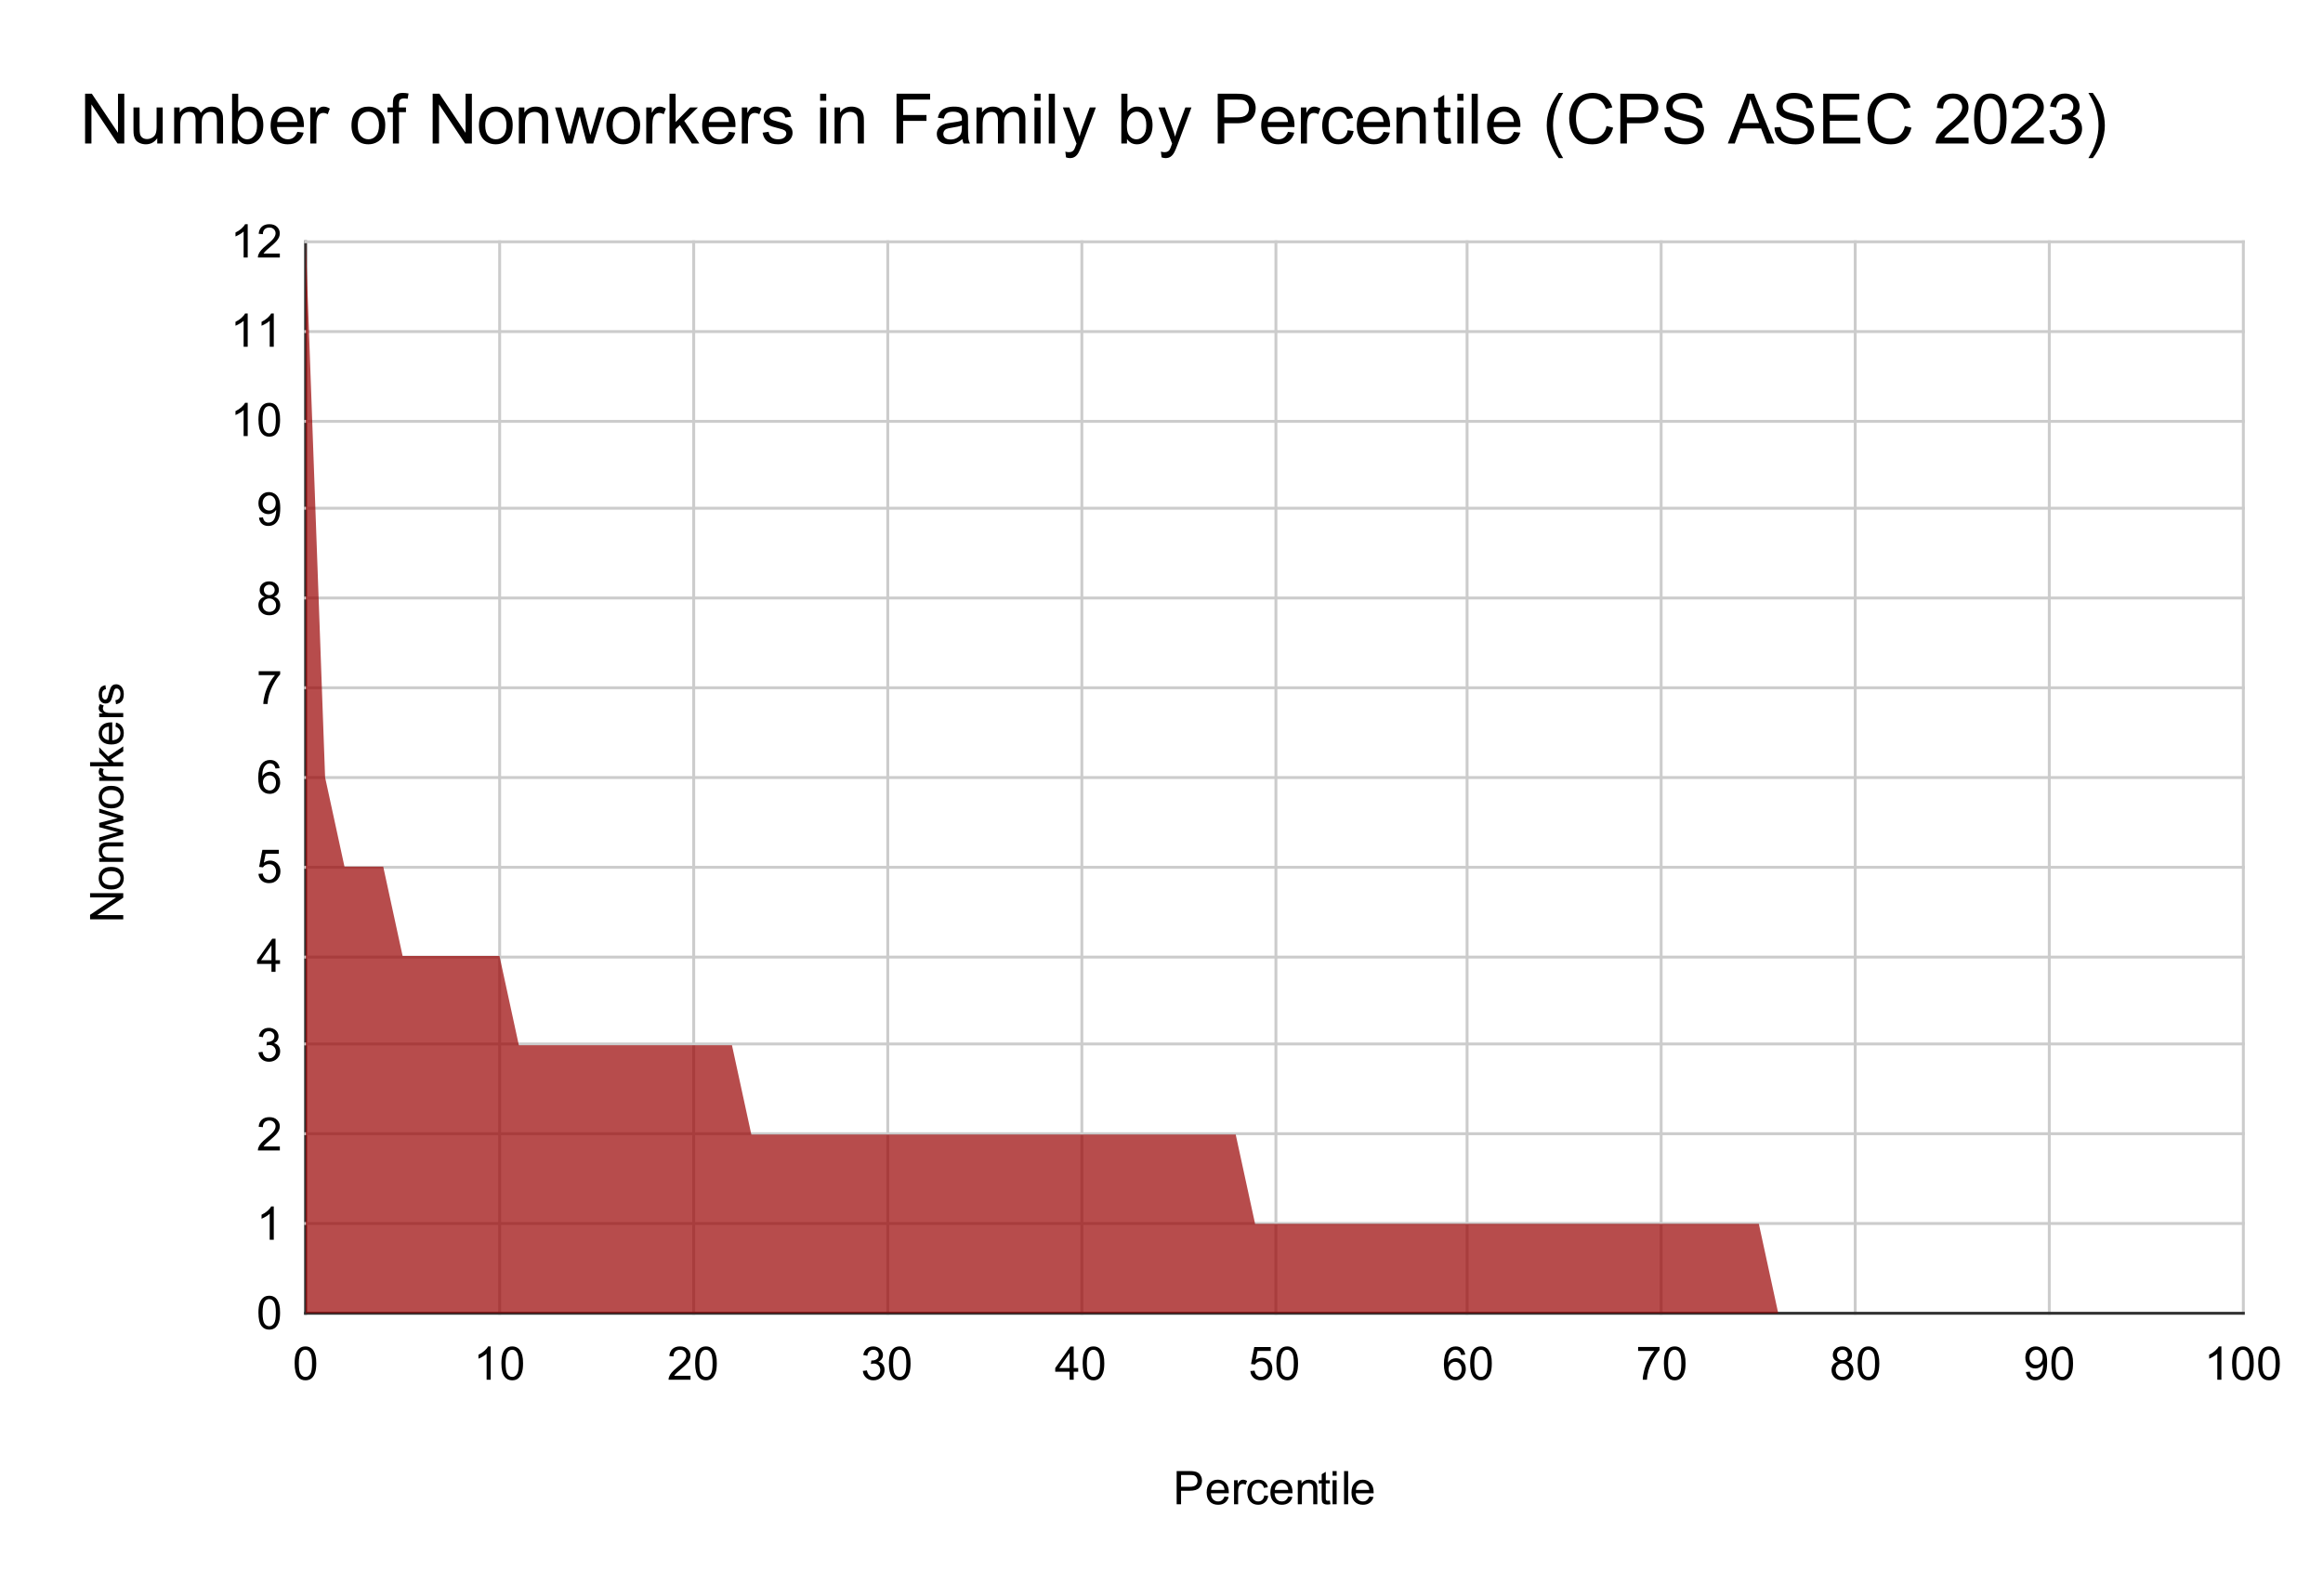 <?xml version="1.0" encoding="UTF-8"?> <svg xmlns:xlink="http://www.w3.org/1999/xlink" xmlns="http://www.w3.org/2000/svg" version="1.1" viewBox="0.0 0.0 802.0 551.0" fill="none" stroke="none" stroke-linecap="square" stroke-miterlimit="10" width="802" height="551"><path fill="#ffffff" d="M0 0L802.0 0L802.0 551.0L0 551.0L0 0Z" fill-rule="nonzero"></path><path stroke="#333333" stroke-width="1.0" stroke-linecap="butt" d="M105.5 83.5L105.5 453.5" fill-rule="nonzero"></path><path stroke="#cccccc" stroke-width="1.0" stroke-linecap="butt" d="M172.5 83.5L172.5 453.5" fill-rule="nonzero"></path><path stroke="#cccccc" stroke-width="1.0" stroke-linecap="butt" d="M239.5 83.5L239.5 453.5" fill-rule="nonzero"></path><path stroke="#cccccc" stroke-width="1.0" stroke-linecap="butt" d="M306.5 83.5L306.5 453.5" fill-rule="nonzero"></path><path stroke="#cccccc" stroke-width="1.0" stroke-linecap="butt" d="M373.5 83.5L373.5 453.5" fill-rule="nonzero"></path><path stroke="#cccccc" stroke-width="1.0" stroke-linecap="butt" d="M440.5 83.5L440.5 453.5" fill-rule="nonzero"></path><path stroke="#cccccc" stroke-width="1.0" stroke-linecap="butt" d="M506.5 83.5L506.5 453.5" fill-rule="nonzero"></path><path stroke="#cccccc" stroke-width="1.0" stroke-linecap="butt" d="M573.5 83.5L573.5 453.5" fill-rule="nonzero"></path><path stroke="#cccccc" stroke-width="1.0" stroke-linecap="butt" d="M640.5 83.5L640.5 453.5" fill-rule="nonzero"></path><path stroke="#cccccc" stroke-width="1.0" stroke-linecap="butt" d="M707.5 83.5L707.5 453.5" fill-rule="nonzero"></path><path stroke="#cccccc" stroke-width="1.0" stroke-linecap="butt" d="M774.5 83.5L774.5 453.5" fill-rule="nonzero"></path><path stroke="#333333" stroke-width="1.0" stroke-linecap="butt" d="M105.5 453.5L774.5 453.5" fill-rule="nonzero"></path><path stroke="#cccccc" stroke-width="1.0" stroke-linecap="butt" d="M105.5 422.5L774.5 422.5" fill-rule="nonzero"></path><path stroke="#cccccc" stroke-width="1.0" stroke-linecap="butt" d="M105.5 391.5L774.5 391.5" fill-rule="nonzero"></path><path stroke="#cccccc" stroke-width="1.0" stroke-linecap="butt" d="M105.5 360.5L774.5 360.5" fill-rule="nonzero"></path><path stroke="#cccccc" stroke-width="1.0" stroke-linecap="butt" d="M105.5 330.5L774.5 330.5" fill-rule="nonzero"></path><path stroke="#cccccc" stroke-width="1.0" stroke-linecap="butt" d="M105.5 299.5L774.5 299.5" fill-rule="nonzero"></path><path stroke="#cccccc" stroke-width="1.0" stroke-linecap="butt" d="M105.5 268.5L774.5 268.5" fill-rule="nonzero"></path><path stroke="#cccccc" stroke-width="1.0" stroke-linecap="butt" d="M105.5 237.5L774.5 237.5" fill-rule="nonzero"></path><path stroke="#cccccc" stroke-width="1.0" stroke-linecap="butt" d="M105.5 206.5L774.5 206.5" fill-rule="nonzero"></path><path stroke="#cccccc" stroke-width="1.0" stroke-linecap="butt" d="M105.5 175.5L774.5 175.5" fill-rule="nonzero"></path><path stroke="#cccccc" stroke-width="1.0" stroke-linecap="butt" d="M105.5 145.5L774.5 145.5" fill-rule="nonzero"></path><path stroke="#cccccc" stroke-width="1.0" stroke-linecap="butt" d="M105.5 114.5L774.5 114.5" fill-rule="nonzero"></path><path stroke="#cccccc" stroke-width="1.0" stroke-linecap="butt" d="M105.5 83.5L774.5 83.5" fill-rule="nonzero"></path><clipPath id="id_0"><path d="M105.55 83.417L774.45 83.417L774.45 453.45L105.55 453.45L105.55 83.417Z" clip-rule="nonzero"></path></clipPath><path fill="#980000" fill-opacity="0.702" clip-path="url(#id_0)" d="M105.55 83.417L112.239 268.433L118.928 299.269L125.617 299.269L132.306 299.269L138.995 330.106L145.684 330.106L152.373 330.106L159.062 330.106L165.751 330.106L172.44 330.106L179.129 360.942L185.818 360.942L192.507 360.942L199.196 360.942L205.885 360.942L212.574 360.942L219.263 360.942L225.952 360.942L232.641 360.942L239.33 360.942L246.019 360.942L252.708 360.942L259.397 391.778L266.086 391.778L272.775 391.778L279.464 391.778L286.153 391.778L292.842 391.778L299.531 391.778L306.22 391.778L312.909 391.778L319.598 391.778L326.287 391.778L332.976 391.778L339.665 391.778L346.354 391.778L353.043 391.778L359.732 391.778L366.421 391.778L373.11 391.778L379.799 391.778L386.488 391.778L393.177 391.778L399.866 391.778L406.555 391.778L413.244 391.778L419.933 391.778L426.622 391.778L433.311 422.614L440.0 422.614L446.689 422.614L453.378 422.614L460.067 422.614L466.756 422.614L473.445 422.614L480.134 422.614L486.823 422.614L493.512 422.614L500.201 422.614L506.89 422.614L513.579 422.614L520.268 422.614L526.957 422.614L533.646 422.614L540.335 422.614L547.024 422.614L553.713 422.614L560.402 422.614L567.091 422.614L573.78 422.614L580.469 422.614L587.158 422.614L593.847 422.614L600.536 422.614L607.225 422.614L613.914 453.45L620.603 453.45L627.292 453.45L633.981 453.45L640.67 453.45L647.359 453.45L654.048 453.45L660.737 453.45L667.426 453.45L674.115 453.45L680.804 453.45L687.493 453.45L694.182 453.45L700.871 453.45L707.56 453.45L714.249 453.45L720.938 453.45L727.627 453.45L734.316 453.45L741.005 453.45L747.694 453.45L754.383 453.45L761.072 453.45L767.761 453.45L774.45 453.45L774.45 453.45L767.761 453.45L761.072 453.45L754.383 453.45L747.694 453.45L741.005 453.45L734.316 453.45L727.627 453.45L720.938 453.45L714.249 453.45L707.56 453.45L700.871 453.45L694.182 453.45L687.493 453.45L680.804 453.45L674.115 453.45L667.426 453.45L660.737 453.45L654.048 453.45L647.359 453.45L640.67 453.45L633.981 453.45L627.292 453.45L620.603 453.45L613.914 453.45L607.225 453.45L600.536 453.45L593.847 453.45L587.158 453.45L580.469 453.45L573.78 453.45L567.091 453.45L560.402 453.45L553.713 453.45L547.024 453.45L540.335 453.45L533.646 453.45L526.957 453.45L520.268 453.45L513.579 453.45L506.89 453.45L500.201 453.45L493.512 453.45L486.823 453.45L480.134 453.45L473.445 453.45L466.756 453.45L460.067 453.45L453.378 453.45L446.689 453.45L440.0 453.45L433.311 453.45L426.622 453.45L419.933 453.45L413.244 453.45L406.555 453.45L399.866 453.45L393.177 453.45L386.488 453.45L379.799 453.45L373.11 453.45L366.421 453.45L359.732 453.45L353.043 453.45L346.354 453.45L339.665 453.45L332.976 453.45L326.287 453.45L319.598 453.45L312.909 453.45L306.22 453.45L299.531 453.45L292.842 453.45L286.153 453.45L279.464 453.45L272.775 453.45L266.086 453.45L259.397 453.45L252.708 453.45L246.019 453.45L239.33 453.45L232.641 453.45L225.952 453.45L219.263 453.45L212.574 453.45L205.885 453.45L199.196 453.45L192.507 453.45L185.818 453.45L179.129 453.45L172.44 453.45L165.751 453.45L159.062 453.45L152.373 453.45L145.684 453.45L138.995 453.45L132.306 453.45L125.617 453.45L118.928 453.45L112.239 453.45L105.55 453.45Z" fill-rule="nonzero"></path><path fill="#000000" fill-opacity="0.0" clip-path="url(#id_0)" d="M108.55 83.417C108.55 85.074 107.207 86.417 105.55 86.417C103.893 86.417 102.55 85.074 102.55 83.417C102.55 81.76 103.893 80.417 105.55 80.417C107.207 80.417 108.55 81.76 108.55 83.417Z" fill-rule="nonzero"></path><path fill="#000000" fill-opacity="0.0" clip-path="url(#id_0)" d="M115.239 268.433C115.239 270.09 113.896 271.433 112.239 271.433C110.582 271.433 109.239 270.09 109.239 268.433C109.239 266.776 110.582 265.433 112.239 265.433C113.896 265.433 115.239 266.776 115.239 268.433Z" fill-rule="nonzero"></path><path fill="#000000" fill-opacity="0.0" clip-path="url(#id_0)" d="M121.928 299.269C121.928 300.926 120.585 302.269 118.928 302.269C117.271 302.269 115.928 300.926 115.928 299.269C115.928 297.613 117.271 296.269 118.928 296.269C120.585 296.269 121.928 297.613 121.928 299.269Z" fill-rule="nonzero"></path><path fill="#000000" fill-opacity="0.0" clip-path="url(#id_0)" d="M128.617 299.269C128.617 300.926 127.274 302.269 125.617 302.269C123.96 302.269 122.617 300.926 122.617 299.269C122.617 297.613 123.96 296.269 125.617 296.269C127.274 296.269 128.617 297.613 128.617 299.269Z" fill-rule="nonzero"></path><path fill="#000000" fill-opacity="0.0" clip-path="url(#id_0)" d="M135.306 299.269C135.306 300.926 133.963 302.269 132.306 302.269C130.649 302.269 129.306 300.926 129.306 299.269C129.306 297.613 130.649 296.269 132.306 296.269C133.963 296.269 135.306 297.613 135.306 299.269Z" fill-rule="nonzero"></path><path fill="#000000" fill-opacity="0.0" clip-path="url(#id_0)" d="M141.995 330.106C141.995 331.762 140.652 333.106 138.995 333.106C137.338 333.106 135.995 331.762 135.995 330.106C135.995 328.449 137.338 327.106 138.995 327.106C140.652 327.106 141.995 328.449 141.995 330.106Z" fill-rule="nonzero"></path><path fill="#000000" fill-opacity="0.0" clip-path="url(#id_0)" d="M148.684 330.106C148.684 331.762 147.341 333.106 145.684 333.106C144.027 333.106 142.684 331.762 142.684 330.106C142.684 328.449 144.027 327.106 145.684 327.106C147.341 327.106 148.684 328.449 148.684 330.106Z" fill-rule="nonzero"></path><path fill="#000000" fill-opacity="0.0" clip-path="url(#id_0)" d="M155.373 330.106C155.373 331.762 154.03 333.106 152.373 333.106C150.716 333.106 149.373 331.762 149.373 330.106C149.373 328.449 150.716 327.106 152.373 327.106C154.03 327.106 155.373 328.449 155.373 330.106Z" fill-rule="nonzero"></path><path fill="#000000" fill-opacity="0.0" clip-path="url(#id_0)" d="M162.062 330.106C162.062 331.762 160.719 333.106 159.062 333.106C157.405 333.106 156.062 331.762 156.062 330.106C156.062 328.449 157.405 327.106 159.062 327.106C160.719 327.106 162.062 328.449 162.062 330.106Z" fill-rule="nonzero"></path><path fill="#000000" fill-opacity="0.0" clip-path="url(#id_0)" d="M168.751 330.106C168.751 331.762 167.408 333.106 165.751 333.106C164.094 333.106 162.751 331.762 162.751 330.106C162.751 328.449 164.094 327.106 165.751 327.106C167.408 327.106 168.751 328.449 168.751 330.106Z" fill-rule="nonzero"></path><path fill="#000000" fill-opacity="0.0" clip-path="url(#id_0)" d="M175.44 330.106C175.44 331.762 174.097 333.106 172.44 333.106C170.783 333.106 169.44 331.762 169.44 330.106C169.44 328.449 170.783 327.106 172.44 327.106C174.097 327.106 175.44 328.449 175.44 330.106Z" fill-rule="nonzero"></path><path fill="#000000" fill-opacity="0.0" clip-path="url(#id_0)" d="M182.129 360.942C182.129 362.599 180.786 363.942 179.129 363.942C177.472 363.942 176.129 362.599 176.129 360.942C176.129 359.285 177.472 357.942 179.129 357.942C180.786 357.942 182.129 359.285 182.129 360.942Z" fill-rule="nonzero"></path><path fill="#000000" fill-opacity="0.0" clip-path="url(#id_0)" d="M188.818 360.942C188.818 362.599 187.475 363.942 185.818 363.942C184.161 363.942 182.818 362.599 182.818 360.942C182.818 359.285 184.161 357.942 185.818 357.942C187.475 357.942 188.818 359.285 188.818 360.942Z" fill-rule="nonzero"></path><path fill="#000000" fill-opacity="0.0" clip-path="url(#id_0)" d="M195.507 360.942C195.507 362.599 194.164 363.942 192.507 363.942C190.85 363.942 189.507 362.599 189.507 360.942C189.507 359.285 190.85 357.942 192.507 357.942C194.164 357.942 195.507 359.285 195.507 360.942Z" fill-rule="nonzero"></path><path fill="#000000" fill-opacity="0.0" clip-path="url(#id_0)" d="M202.196 360.942C202.196 362.599 200.853 363.942 199.196 363.942C197.539 363.942 196.196 362.599 196.196 360.942C196.196 359.285 197.539 357.942 199.196 357.942C200.853 357.942 202.196 359.285 202.196 360.942Z" fill-rule="nonzero"></path><path fill="#000000" fill-opacity="0.0" clip-path="url(#id_0)" d="M208.885 360.942C208.885 362.599 207.542 363.942 205.885 363.942C204.228 363.942 202.885 362.599 202.885 360.942C202.885 359.285 204.228 357.942 205.885 357.942C207.542 357.942 208.885 359.285 208.885 360.942Z" fill-rule="nonzero"></path><path fill="#000000" fill-opacity="0.0" clip-path="url(#id_0)" d="M215.574 360.942C215.574 362.599 214.231 363.942 212.574 363.942C210.917 363.942 209.574 362.599 209.574 360.942C209.574 359.285 210.917 357.942 212.574 357.942C214.231 357.942 215.574 359.285 215.574 360.942Z" fill-rule="nonzero"></path><path fill="#000000" fill-opacity="0.0" clip-path="url(#id_0)" d="M222.263 360.942C222.263 362.599 220.92 363.942 219.263 363.942C217.606 363.942 216.263 362.599 216.263 360.942C216.263 359.285 217.606 357.942 219.263 357.942C220.92 357.942 222.263 359.285 222.263 360.942Z" fill-rule="nonzero"></path><path fill="#000000" fill-opacity="0.0" clip-path="url(#id_0)" d="M228.952 360.942C228.952 362.599 227.609 363.942 225.952 363.942C224.295 363.942 222.952 362.599 222.952 360.942C222.952 359.285 224.295 357.942 225.952 357.942C227.609 357.942 228.952 359.285 228.952 360.942Z" fill-rule="nonzero"></path><path fill="#000000" fill-opacity="0.0" clip-path="url(#id_0)" d="M235.641 360.942C235.641 362.599 234.298 363.942 232.641 363.942C230.984 363.942 229.641 362.599 229.641 360.942C229.641 359.285 230.984 357.942 232.641 357.942C234.298 357.942 235.641 359.285 235.641 360.942Z" fill-rule="nonzero"></path><path fill="#000000" fill-opacity="0.0" clip-path="url(#id_0)" d="M242.33 360.942C242.33 362.599 240.987 363.942 239.33 363.942C237.673 363.942 236.33 362.599 236.33 360.942C236.33 359.285 237.673 357.942 239.33 357.942C240.987 357.942 242.33 359.285 242.33 360.942Z" fill-rule="nonzero"></path><path fill="#000000" fill-opacity="0.0" clip-path="url(#id_0)" d="M249.019 360.942C249.019 362.599 247.676 363.942 246.019 363.942C244.362 363.942 243.019 362.599 243.019 360.942C243.019 359.285 244.362 357.942 246.019 357.942C247.676 357.942 249.019 359.285 249.019 360.942Z" fill-rule="nonzero"></path><path fill="#000000" fill-opacity="0.0" clip-path="url(#id_0)" d="M255.708 360.942C255.708 362.599 254.365 363.942 252.708 363.942C251.051 363.942 249.708 362.599 249.708 360.942C249.708 359.285 251.051 357.942 252.708 357.942C254.365 357.942 255.708 359.285 255.708 360.942Z" fill-rule="nonzero"></path><path fill="#000000" fill-opacity="0.0" clip-path="url(#id_0)" d="M262.397 391.778C262.397 393.435 261.054 394.778 259.397 394.778C257.74 394.778 256.397 393.435 256.397 391.778C256.397 390.121 257.74 388.778 259.397 388.778C261.054 388.778 262.397 390.121 262.397 391.778Z" fill-rule="nonzero"></path><path fill="#000000" fill-opacity="0.0" clip-path="url(#id_0)" d="M269.086 391.778C269.086 393.435 267.743 394.778 266.086 394.778C264.429 394.778 263.086 393.435 263.086 391.778C263.086 390.121 264.429 388.778 266.086 388.778C267.743 388.778 269.086 390.121 269.086 391.778Z" fill-rule="nonzero"></path><path fill="#000000" fill-opacity="0.0" clip-path="url(#id_0)" d="M275.775 391.778C275.775 393.435 274.432 394.778 272.775 394.778C271.118 394.778 269.775 393.435 269.775 391.778C269.775 390.121 271.118 388.778 272.775 388.778C274.432 388.778 275.775 390.121 275.775 391.778Z" fill-rule="nonzero"></path><path fill="#000000" fill-opacity="0.0" clip-path="url(#id_0)" d="M282.464 391.778C282.464 393.435 281.121 394.778 279.464 394.778C277.807 394.778 276.464 393.435 276.464 391.778C276.464 390.121 277.807 388.778 279.464 388.778C281.121 388.778 282.464 390.121 282.464 391.778Z" fill-rule="nonzero"></path><path fill="#000000" fill-opacity="0.0" clip-path="url(#id_0)" d="M289.153 391.778C289.153 393.435 287.81 394.778 286.153 394.778C284.496 394.778 283.153 393.435 283.153 391.778C283.153 390.121 284.496 388.778 286.153 388.778C287.81 388.778 289.153 390.121 289.153 391.778Z" fill-rule="nonzero"></path><path fill="#000000" fill-opacity="0.0" clip-path="url(#id_0)" d="M295.842 391.778C295.842 393.435 294.499 394.778 292.842 394.778C291.185 394.778 289.842 393.435 289.842 391.778C289.842 390.121 291.185 388.778 292.842 388.778C294.499 388.778 295.842 390.121 295.842 391.778Z" fill-rule="nonzero"></path><path fill="#000000" fill-opacity="0.0" clip-path="url(#id_0)" d="M302.531 391.778C302.531 393.435 301.188 394.778 299.531 394.778C297.874 394.778 296.531 393.435 296.531 391.778C296.531 390.121 297.874 388.778 299.531 388.778C301.188 388.778 302.531 390.121 302.531 391.778Z" fill-rule="nonzero"></path><path fill="#000000" fill-opacity="0.0" clip-path="url(#id_0)" d="M309.22 391.778C309.22 393.435 307.877 394.778 306.22 394.778C304.563 394.778 303.22 393.435 303.22 391.778C303.22 390.121 304.563 388.778 306.22 388.778C307.877 388.778 309.22 390.121 309.22 391.778Z" fill-rule="nonzero"></path><path fill="#000000" fill-opacity="0.0" clip-path="url(#id_0)" d="M315.909 391.778C315.909 393.435 314.566 394.778 312.909 394.778C311.252 394.778 309.909 393.435 309.909 391.778C309.909 390.121 311.252 388.778 312.909 388.778C314.566 388.778 315.909 390.121 315.909 391.778Z" fill-rule="nonzero"></path><path fill="#000000" fill-opacity="0.0" clip-path="url(#id_0)" d="M322.598 391.778C322.598 393.435 321.255 394.778 319.598 394.778C317.941 394.778 316.598 393.435 316.598 391.778C316.598 390.121 317.941 388.778 319.598 388.778C321.255 388.778 322.598 390.121 322.598 391.778Z" fill-rule="nonzero"></path><path fill="#000000" fill-opacity="0.0" clip-path="url(#id_0)" d="M329.287 391.778C329.287 393.435 327.944 394.778 326.287 394.778C324.63 394.778 323.287 393.435 323.287 391.778C323.287 390.121 324.63 388.778 326.287 388.778C327.944 388.778 329.287 390.121 329.287 391.778Z" fill-rule="nonzero"></path><path fill="#000000" fill-opacity="0.0" clip-path="url(#id_0)" d="M335.976 391.778C335.976 393.435 334.633 394.778 332.976 394.778C331.319 394.778 329.976 393.435 329.976 391.778C329.976 390.121 331.319 388.778 332.976 388.778C334.633 388.778 335.976 390.121 335.976 391.778Z" fill-rule="nonzero"></path><path fill="#000000" fill-opacity="0.0" clip-path="url(#id_0)" d="M342.665 391.778C342.665 393.435 341.322 394.778 339.665 394.778C338.008 394.778 336.665 393.435 336.665 391.778C336.665 390.121 338.008 388.778 339.665 388.778C341.322 388.778 342.665 390.121 342.665 391.778Z" fill-rule="nonzero"></path><path fill="#000000" fill-opacity="0.0" clip-path="url(#id_0)" d="M349.354 391.778C349.354 393.435 348.011 394.778 346.354 394.778C344.697 394.778 343.354 393.435 343.354 391.778C343.354 390.121 344.697 388.778 346.354 388.778C348.011 388.778 349.354 390.121 349.354 391.778Z" fill-rule="nonzero"></path><path fill="#000000" fill-opacity="0.0" clip-path="url(#id_0)" d="M356.043 391.778C356.043 393.435 354.7 394.778 353.043 394.778C351.386 394.778 350.043 393.435 350.043 391.778C350.043 390.121 351.386 388.778 353.043 388.778C354.7 388.778 356.043 390.121 356.043 391.778Z" fill-rule="nonzero"></path><path fill="#000000" fill-opacity="0.0" clip-path="url(#id_0)" d="M362.732 391.778C362.732 393.435 361.389 394.778 359.732 394.778C358.075 394.778 356.732 393.435 356.732 391.778C356.732 390.121 358.075 388.778 359.732 388.778C361.389 388.778 362.732 390.121 362.732 391.778Z" fill-rule="nonzero"></path><path fill="#000000" fill-opacity="0.0" clip-path="url(#id_0)" d="M369.421 391.778C369.421 393.435 368.078 394.778 366.421 394.778C364.764 394.778 363.421 393.435 363.421 391.778C363.421 390.121 364.764 388.778 366.421 388.778C368.078 388.778 369.421 390.121 369.421 391.778Z" fill-rule="nonzero"></path><path fill="#000000" fill-opacity="0.0" clip-path="url(#id_0)" d="M376.11 391.778C376.11 393.435 374.767 394.778 373.11 394.778C371.453 394.778 370.11 393.435 370.11 391.778C370.11 390.121 371.453 388.778 373.11 388.778C374.767 388.778 376.11 390.121 376.11 391.778Z" fill-rule="nonzero"></path><path fill="#000000" fill-opacity="0.0" clip-path="url(#id_0)" d="M382.799 391.778C382.799 393.435 381.456 394.778 379.799 394.778C378.142 394.778 376.799 393.435 376.799 391.778C376.799 390.121 378.142 388.778 379.799 388.778C381.456 388.778 382.799 390.121 382.799 391.778Z" fill-rule="nonzero"></path><path fill="#000000" fill-opacity="0.0" clip-path="url(#id_0)" d="M389.488 391.778C389.488 393.435 388.145 394.778 386.488 394.778C384.831 394.778 383.488 393.435 383.488 391.778C383.488 390.121 384.831 388.778 386.488 388.778C388.145 388.778 389.488 390.121 389.488 391.778Z" fill-rule="nonzero"></path><path fill="#000000" fill-opacity="0.0" clip-path="url(#id_0)" d="M396.177 391.778C396.177 393.435 394.834 394.778 393.177 394.778C391.52 394.778 390.177 393.435 390.177 391.778C390.177 390.121 391.52 388.778 393.177 388.778C394.834 388.778 396.177 390.121 396.177 391.778Z" fill-rule="nonzero"></path><path fill="#000000" fill-opacity="0.0" clip-path="url(#id_0)" d="M402.866 391.778C402.866 393.435 401.523 394.778 399.866 394.778C398.209 394.778 396.866 393.435 396.866 391.778C396.866 390.121 398.209 388.778 399.866 388.778C401.523 388.778 402.866 390.121 402.866 391.778Z" fill-rule="nonzero"></path><path fill="#000000" fill-opacity="0.0" clip-path="url(#id_0)" d="M409.555 391.778C409.555 393.435 408.212 394.778 406.555 394.778C404.898 394.778 403.555 393.435 403.555 391.778C403.555 390.121 404.898 388.778 406.555 388.778C408.212 388.778 409.555 390.121 409.555 391.778Z" fill-rule="nonzero"></path><path fill="#000000" fill-opacity="0.0" clip-path="url(#id_0)" d="M416.244 391.778C416.244 393.435 414.901 394.778 413.244 394.778C411.587 394.778 410.244 393.435 410.244 391.778C410.244 390.121 411.587 388.778 413.244 388.778C414.901 388.778 416.244 390.121 416.244 391.778Z" fill-rule="nonzero"></path><path fill="#000000" fill-opacity="0.0" clip-path="url(#id_0)" d="M422.933 391.778C422.933 393.435 421.59 394.778 419.933 394.778C418.276 394.778 416.933 393.435 416.933 391.778C416.933 390.121 418.276 388.778 419.933 388.778C421.59 388.778 422.933 390.121 422.933 391.778Z" fill-rule="nonzero"></path><path fill="#000000" fill-opacity="0.0" clip-path="url(#id_0)" d="M429.622 391.778C429.622 393.435 428.279 394.778 426.622 394.778C424.965 394.778 423.622 393.435 423.622 391.778C423.622 390.121 424.965 388.778 426.622 388.778C428.279 388.778 429.622 390.121 429.622 391.778Z" fill-rule="nonzero"></path><path fill="#000000" fill-opacity="0.0" clip-path="url(#id_0)" d="M436.311 422.614C436.311 424.271 434.968 425.614 433.311 425.614C431.654 425.614 430.311 424.271 430.311 422.614C430.311 420.957 431.654 419.614 433.311 419.614C434.968 419.614 436.311 420.957 436.311 422.614Z" fill-rule="nonzero"></path><path fill="#000000" fill-opacity="0.0" clip-path="url(#id_0)" d="M443.0 422.614C443.0 424.271 441.657 425.614 440.0 425.614C438.343 425.614 437.0 424.271 437.0 422.614C437.0 420.957 438.343 419.614 440.0 419.614C441.657 419.614 443.0 420.957 443.0 422.614Z" fill-rule="nonzero"></path><path fill="#000000" fill-opacity="0.0" clip-path="url(#id_0)" d="M449.689 422.614C449.689 424.271 448.346 425.614 446.689 425.614C445.032 425.614 443.689 424.271 443.689 422.614C443.689 420.957 445.032 419.614 446.689 419.614C448.346 419.614 449.689 420.957 449.689 422.614Z" fill-rule="nonzero"></path><path fill="#000000" fill-opacity="0.0" clip-path="url(#id_0)" d="M456.378 422.614C456.378 424.271 455.035 425.614 453.378 425.614C451.721 425.614 450.378 424.271 450.378 422.614C450.378 420.957 451.721 419.614 453.378 419.614C455.035 419.614 456.378 420.957 456.378 422.614Z" fill-rule="nonzero"></path><path fill="#000000" fill-opacity="0.0" clip-path="url(#id_0)" d="M463.067 422.614C463.067 424.271 461.724 425.614 460.067 425.614C458.41 425.614 457.067 424.271 457.067 422.614C457.067 420.957 458.41 419.614 460.067 419.614C461.724 419.614 463.067 420.957 463.067 422.614Z" fill-rule="nonzero"></path><path fill="#000000" fill-opacity="0.0" clip-path="url(#id_0)" d="M469.756 422.614C469.756 424.271 468.413 425.614 466.756 425.614C465.099 425.614 463.756 424.271 463.756 422.614C463.756 420.957 465.099 419.614 466.756 419.614C468.413 419.614 469.756 420.957 469.756 422.614Z" fill-rule="nonzero"></path><path fill="#000000" fill-opacity="0.0" clip-path="url(#id_0)" d="M476.445 422.614C476.445 424.271 475.102 425.614 473.445 425.614C471.788 425.614 470.445 424.271 470.445 422.614C470.445 420.957 471.788 419.614 473.445 419.614C475.102 419.614 476.445 420.957 476.445 422.614Z" fill-rule="nonzero"></path><path fill="#000000" fill-opacity="0.0" clip-path="url(#id_0)" d="M483.134 422.614C483.134 424.271 481.791 425.614 480.134 425.614C478.477 425.614 477.134 424.271 477.134 422.614C477.134 420.957 478.477 419.614 480.134 419.614C481.791 419.614 483.134 420.957 483.134 422.614Z" fill-rule="nonzero"></path><path fill="#000000" fill-opacity="0.0" clip-path="url(#id_0)" d="M489.823 422.614C489.823 424.271 488.48 425.614 486.823 425.614C485.166 425.614 483.823 424.271 483.823 422.614C483.823 420.957 485.166 419.614 486.823 419.614C488.48 419.614 489.823 420.957 489.823 422.614Z" fill-rule="nonzero"></path><path fill="#000000" fill-opacity="0.0" clip-path="url(#id_0)" d="M496.512 422.614C496.512 424.271 495.169 425.614 493.512 425.614C491.855 425.614 490.512 424.271 490.512 422.614C490.512 420.957 491.855 419.614 493.512 419.614C495.169 419.614 496.512 420.957 496.512 422.614Z" fill-rule="nonzero"></path><path fill="#000000" fill-opacity="0.0" clip-path="url(#id_0)" d="M503.201 422.614C503.201 424.271 501.858 425.614 500.201 425.614C498.544 425.614 497.201 424.271 497.201 422.614C497.201 420.957 498.544 419.614 500.201 419.614C501.858 419.614 503.201 420.957 503.201 422.614Z" fill-rule="nonzero"></path><path fill="#000000" fill-opacity="0.0" clip-path="url(#id_0)" d="M509.89 422.614C509.89 424.271 508.547 425.614 506.89 425.614C505.233 425.614 503.89 424.271 503.89 422.614C503.89 420.957 505.233 419.614 506.89 419.614C508.547 419.614 509.89 420.957 509.89 422.614Z" fill-rule="nonzero"></path><path fill="#000000" fill-opacity="0.0" clip-path="url(#id_0)" d="M516.579 422.614C516.579 424.271 515.236 425.614 513.579 425.614C511.922 425.614 510.579 424.271 510.579 422.614C510.579 420.957 511.922 419.614 513.579 419.614C515.236 419.614 516.579 420.957 516.579 422.614Z" fill-rule="nonzero"></path><path fill="#000000" fill-opacity="0.0" clip-path="url(#id_0)" d="M523.268 422.614C523.268 424.271 521.925 425.614 520.268 425.614C518.611 425.614 517.268 424.271 517.268 422.614C517.268 420.957 518.611 419.614 520.268 419.614C521.925 419.614 523.268 420.957 523.268 422.614Z" fill-rule="nonzero"></path><path fill="#000000" fill-opacity="0.0" clip-path="url(#id_0)" d="M529.957 422.614C529.957 424.271 528.614 425.614 526.957 425.614C525.3 425.614 523.957 424.271 523.957 422.614C523.957 420.957 525.3 419.614 526.957 419.614C528.614 419.614 529.957 420.957 529.957 422.614Z" fill-rule="nonzero"></path><path fill="#000000" fill-opacity="0.0" clip-path="url(#id_0)" d="M536.646 422.614C536.646 424.271 535.303 425.614 533.646 425.614C531.989 425.614 530.646 424.271 530.646 422.614C530.646 420.957 531.989 419.614 533.646 419.614C535.303 419.614 536.646 420.957 536.646 422.614Z" fill-rule="nonzero"></path><path fill="#000000" fill-opacity="0.0" clip-path="url(#id_0)" d="M543.335 422.614C543.335 424.271 541.992 425.614 540.335 425.614C538.678 425.614 537.335 424.271 537.335 422.614C537.335 420.957 538.678 419.614 540.335 419.614C541.992 419.614 543.335 420.957 543.335 422.614Z" fill-rule="nonzero"></path><path fill="#000000" fill-opacity="0.0" clip-path="url(#id_0)" d="M550.024 422.614C550.024 424.271 548.681 425.614 547.024 425.614C545.367 425.614 544.024 424.271 544.024 422.614C544.024 420.957 545.367 419.614 547.024 419.614C548.681 419.614 550.024 420.957 550.024 422.614Z" fill-rule="nonzero"></path><path fill="#000000" fill-opacity="0.0" clip-path="url(#id_0)" d="M556.713 422.614C556.713 424.271 555.37 425.614 553.713 425.614C552.056 425.614 550.713 424.271 550.713 422.614C550.713 420.957 552.056 419.614 553.713 419.614C555.37 419.614 556.713 420.957 556.713 422.614Z" fill-rule="nonzero"></path><path fill="#000000" fill-opacity="0.0" clip-path="url(#id_0)" d="M563.402 422.614C563.402 424.271 562.059 425.614 560.402 425.614C558.745 425.614 557.402 424.271 557.402 422.614C557.402 420.957 558.745 419.614 560.402 419.614C562.059 419.614 563.402 420.957 563.402 422.614Z" fill-rule="nonzero"></path><path fill="#000000" fill-opacity="0.0" clip-path="url(#id_0)" d="M570.091 422.614C570.091 424.271 568.748 425.614 567.091 425.614C565.434 425.614 564.091 424.271 564.091 422.614C564.091 420.957 565.434 419.614 567.091 419.614C568.748 419.614 570.091 420.957 570.091 422.614Z" fill-rule="nonzero"></path><path fill="#000000" fill-opacity="0.0" clip-path="url(#id_0)" d="M576.78 422.614C576.78 424.271 575.437 425.614 573.78 425.614C572.123 425.614 570.78 424.271 570.78 422.614C570.78 420.957 572.123 419.614 573.78 419.614C575.437 419.614 576.78 420.957 576.78 422.614Z" fill-rule="nonzero"></path><path fill="#000000" fill-opacity="0.0" clip-path="url(#id_0)" d="M583.469 422.614C583.469 424.271 582.126 425.614 580.469 425.614C578.812 425.614 577.469 424.271 577.469 422.614C577.469 420.957 578.812 419.614 580.469 419.614C582.126 419.614 583.469 420.957 583.469 422.614Z" fill-rule="nonzero"></path><path fill="#000000" fill-opacity="0.0" clip-path="url(#id_0)" d="M590.158 422.614C590.158 424.271 588.815 425.614 587.158 425.614C585.501 425.614 584.158 424.271 584.158 422.614C584.158 420.957 585.501 419.614 587.158 419.614C588.815 419.614 590.158 420.957 590.158 422.614Z" fill-rule="nonzero"></path><path fill="#000000" fill-opacity="0.0" clip-path="url(#id_0)" d="M596.847 422.614C596.847 424.271 595.504 425.614 593.847 425.614C592.19 425.614 590.847 424.271 590.847 422.614C590.847 420.957 592.19 419.614 593.847 419.614C595.504 419.614 596.847 420.957 596.847 422.614Z" fill-rule="nonzero"></path><path fill="#000000" fill-opacity="0.0" clip-path="url(#id_0)" d="M603.536 422.614C603.536 424.271 602.193 425.614 600.536 425.614C598.879 425.614 597.536 424.271 597.536 422.614C597.536 420.957 598.879 419.614 600.536 419.614C602.193 419.614 603.536 420.957 603.536 422.614Z" fill-rule="nonzero"></path><path fill="#000000" fill-opacity="0.0" clip-path="url(#id_0)" d="M610.225 422.614C610.225 424.271 608.882 425.614 607.225 425.614C605.568 425.614 604.225 424.271 604.225 422.614C604.225 420.957 605.568 419.614 607.225 419.614C608.882 419.614 610.225 420.957 610.225 422.614Z" fill-rule="nonzero"></path><path fill="#000000" fill-opacity="0.0" clip-path="url(#id_0)" d="M616.914 453.45C616.914 455.107 615.571 456.45 613.914 456.45C612.257 456.45 610.914 455.107 610.914 453.45C610.914 451.793 612.257 450.45 613.914 450.45C615.571 450.45 616.914 451.793 616.914 453.45Z" fill-rule="nonzero"></path><path fill="#000000" fill-opacity="0.0" clip-path="url(#id_0)" d="M623.603 453.45C623.603 455.107 622.26 456.45 620.603 456.45C618.946 456.45 617.603 455.107 617.603 453.45C617.603 451.793 618.946 450.45 620.603 450.45C622.26 450.45 623.603 451.793 623.603 453.45Z" fill-rule="nonzero"></path><path fill="#000000" fill-opacity="0.0" clip-path="url(#id_0)" d="M630.292 453.45C630.292 455.107 628.949 456.45 627.292 456.45C625.635 456.45 624.292 455.107 624.292 453.45C624.292 451.793 625.635 450.45 627.292 450.45C628.949 450.45 630.292 451.793 630.292 453.45Z" fill-rule="nonzero"></path><path fill="#000000" fill-opacity="0.0" clip-path="url(#id_0)" d="M636.981 453.45C636.981 455.107 635.638 456.45 633.981 456.45C632.324 456.45 630.981 455.107 630.981 453.45C630.981 451.793 632.324 450.45 633.981 450.45C635.638 450.45 636.981 451.793 636.981 453.45Z" fill-rule="nonzero"></path><path fill="#000000" fill-opacity="0.0" clip-path="url(#id_0)" d="M643.67 453.45C643.67 455.107 642.327 456.45 640.67 456.45C639.013 456.45 637.67 455.107 637.67 453.45C637.67 451.793 639.013 450.45 640.67 450.45C642.327 450.45 643.67 451.793 643.67 453.45Z" fill-rule="nonzero"></path><path fill="#000000" fill-opacity="0.0" clip-path="url(#id_0)" d="M650.359 453.45C650.359 455.107 649.016 456.45 647.359 456.45C645.702 456.45 644.359 455.107 644.359 453.45C644.359 451.793 645.702 450.45 647.359 450.45C649.016 450.45 650.359 451.793 650.359 453.45Z" fill-rule="nonzero"></path><path fill="#000000" fill-opacity="0.0" clip-path="url(#id_0)" d="M657.048 453.45C657.048 455.107 655.705 456.45 654.048 456.45C652.391 456.45 651.048 455.107 651.048 453.45C651.048 451.793 652.391 450.45 654.048 450.45C655.705 450.45 657.048 451.793 657.048 453.45Z" fill-rule="nonzero"></path><path fill="#000000" fill-opacity="0.0" clip-path="url(#id_0)" d="M663.737 453.45C663.737 455.107 662.394 456.45 660.737 456.45C659.08 456.45 657.737 455.107 657.737 453.45C657.737 451.793 659.08 450.45 660.737 450.45C662.394 450.45 663.737 451.793 663.737 453.45Z" fill-rule="nonzero"></path><path fill="#000000" fill-opacity="0.0" clip-path="url(#id_0)" d="M670.426 453.45C670.426 455.107 669.083 456.45 667.426 456.45C665.769 456.45 664.426 455.107 664.426 453.45C664.426 451.793 665.769 450.45 667.426 450.45C669.083 450.45 670.426 451.793 670.426 453.45Z" fill-rule="nonzero"></path><path fill="#000000" fill-opacity="0.0" clip-path="url(#id_0)" d="M677.115 453.45C677.115 455.107 675.772 456.45 674.115 456.45C672.458 456.45 671.115 455.107 671.115 453.45C671.115 451.793 672.458 450.45 674.115 450.45C675.772 450.45 677.115 451.793 677.115 453.45Z" fill-rule="nonzero"></path><path fill="#000000" fill-opacity="0.0" clip-path="url(#id_0)" d="M683.804 453.45C683.804 455.107 682.461 456.45 680.804 456.45C679.147 456.45 677.804 455.107 677.804 453.45C677.804 451.793 679.147 450.45 680.804 450.45C682.461 450.45 683.804 451.793 683.804 453.45Z" fill-rule="nonzero"></path><path fill="#000000" fill-opacity="0.0" clip-path="url(#id_0)" d="M690.493 453.45C690.493 455.107 689.15 456.45 687.493 456.45C685.836 456.45 684.493 455.107 684.493 453.45C684.493 451.793 685.836 450.45 687.493 450.45C689.15 450.45 690.493 451.793 690.493 453.45Z" fill-rule="nonzero"></path><path fill="#000000" fill-opacity="0.0" clip-path="url(#id_0)" d="M697.182 453.45C697.182 455.107 695.839 456.45 694.182 456.45C692.525 456.45 691.182 455.107 691.182 453.45C691.182 451.793 692.525 450.45 694.182 450.45C695.839 450.45 697.182 451.793 697.182 453.45Z" fill-rule="nonzero"></path><path fill="#000000" fill-opacity="0.0" clip-path="url(#id_0)" d="M703.871 453.45C703.871 455.107 702.528 456.45 700.871 456.45C699.214 456.45 697.871 455.107 697.871 453.45C697.871 451.793 699.214 450.45 700.871 450.45C702.528 450.45 703.871 451.793 703.871 453.45Z" fill-rule="nonzero"></path><path fill="#000000" fill-opacity="0.0" clip-path="url(#id_0)" d="M710.56 453.45C710.56 455.107 709.217 456.45 707.56 456.45C705.903 456.45 704.56 455.107 704.56 453.45C704.56 451.793 705.903 450.45 707.56 450.45C709.217 450.45 710.56 451.793 710.56 453.45Z" fill-rule="nonzero"></path><path fill="#000000" fill-opacity="0.0" clip-path="url(#id_0)" d="M717.249 453.45C717.249 455.107 715.906 456.45 714.249 456.45C712.592 456.45 711.249 455.107 711.249 453.45C711.249 451.793 712.592 450.45 714.249 450.45C715.906 450.45 717.249 451.793 717.249 453.45Z" fill-rule="nonzero"></path><path fill="#000000" fill-opacity="0.0" clip-path="url(#id_0)" d="M723.938 453.45C723.938 455.107 722.595 456.45 720.938 456.45C719.281 456.45 717.938 455.107 717.938 453.45C717.938 451.793 719.281 450.45 720.938 450.45C722.595 450.45 723.938 451.793 723.938 453.45Z" fill-rule="nonzero"></path><path fill="#000000" fill-opacity="0.0" clip-path="url(#id_0)" d="M730.627 453.45C730.627 455.107 729.284 456.45 727.627 456.45C725.97 456.45 724.627 455.107 724.627 453.45C724.627 451.793 725.97 450.45 727.627 450.45C729.284 450.45 730.627 451.793 730.627 453.45Z" fill-rule="nonzero"></path><path fill="#000000" fill-opacity="0.0" clip-path="url(#id_0)" d="M737.316 453.45C737.316 455.107 735.973 456.45 734.316 456.45C732.659 456.45 731.316 455.107 731.316 453.45C731.316 451.793 732.659 450.45 734.316 450.45C735.973 450.45 737.316 451.793 737.316 453.45Z" fill-rule="nonzero"></path><path fill="#000000" fill-opacity="0.0" clip-path="url(#id_0)" d="M744.005 453.45C744.005 455.107 742.662 456.45 741.005 456.45C739.348 456.45 738.005 455.107 738.005 453.45C738.005 451.793 739.348 450.45 741.005 450.45C742.662 450.45 744.005 451.793 744.005 453.45Z" fill-rule="nonzero"></path><path fill="#000000" fill-opacity="0.0" clip-path="url(#id_0)" d="M750.694 453.45C750.694 455.107 749.351 456.45 747.694 456.45C746.037 456.45 744.694 455.107 744.694 453.45C744.694 451.793 746.037 450.45 747.694 450.45C749.351 450.45 750.694 451.793 750.694 453.45Z" fill-rule="nonzero"></path><path fill="#000000" fill-opacity="0.0" clip-path="url(#id_0)" d="M757.383 453.45C757.383 455.107 756.04 456.45 754.383 456.45C752.726 456.45 751.383 455.107 751.383 453.45C751.383 451.793 752.726 450.45 754.383 450.45C756.04 450.45 757.383 451.793 757.383 453.45Z" fill-rule="nonzero"></path><path fill="#000000" fill-opacity="0.0" clip-path="url(#id_0)" d="M764.072 453.45C764.072 455.107 762.729 456.45 761.072 456.45C759.415 456.45 758.072 455.107 758.072 453.45C758.072 451.793 759.415 450.45 761.072 450.45C762.729 450.45 764.072 451.793 764.072 453.45Z" fill-rule="nonzero"></path><path fill="#000000" fill-opacity="0.0" clip-path="url(#id_0)" d="M770.761 453.45C770.761 455.107 769.418 456.45 767.761 456.45C766.104 456.45 764.761 455.107 764.761 453.45C764.761 451.793 766.104 450.45 767.761 450.45C769.418 450.45 770.761 451.793 770.761 453.45Z" fill-rule="nonzero"></path><path fill="#000000" fill-opacity="0.0" clip-path="url(#id_0)" d="M777.45 453.45C777.45 455.107 776.107 456.45 774.45 456.45C772.793 456.45 771.45 455.107 771.45 453.45C771.45 451.793 772.793 450.45 774.45 450.45C776.107 450.45 777.45 451.793 777.45 453.45Z" fill-rule="nonzero"></path><path fill="#000000" d="M406.234 519.45L406.234 507.997L410.562 507.997Q411.703 507.997 412.297 508.106Q413.141 508.247 413.703 508.637Q414.281 509.028 414.625 509.747Q414.984 510.45 414.984 511.309Q414.984 512.763 414.047 513.778Q413.125 514.794 410.688 514.794L407.75 514.794L407.75 519.45L406.234 519.45ZM407.75 513.434L410.719 513.434Q412.188 513.434 412.797 512.888Q413.422 512.341 413.422 511.356Q413.422 510.637 413.047 510.122Q412.688 509.606 412.094 509.45Q411.719 509.341 410.688 509.341L407.75 509.341L407.75 513.434ZM422.734 516.778L424.188 516.95Q423.844 518.231 422.906 518.934Q421.984 519.638 420.547 519.638Q418.719 519.638 417.656 518.513Q416.594 517.388 416.594 515.372Q416.594 513.278 417.672 512.122Q418.75 510.966 420.469 510.966Q422.125 510.966 423.172 512.106Q424.234 513.231 424.234 515.278Q424.234 515.403 424.234 515.653L418.047 515.653Q418.125 517.028 418.812 517.763Q419.516 518.481 420.547 518.481Q421.328 518.481 421.875 518.075Q422.422 517.669 422.734 516.778ZM418.125 514.497L422.75 514.497Q422.656 513.45 422.219 512.934Q421.547 512.122 420.484 512.122Q419.516 512.122 418.844 512.778Q418.188 513.419 418.125 514.497ZM426.047 519.45L426.047 511.153L427.312 511.153L427.312 512.403Q427.797 511.528 428.203 511.247Q428.609 510.966 429.109 510.966Q429.812 510.966 430.547 511.419L430.062 512.716Q429.547 512.419 429.031 512.419Q428.578 512.419 428.203 512.7Q427.844 512.966 427.688 513.466Q427.453 514.216 427.453 515.106L427.453 519.45L426.047 519.45ZM436.469 516.403L437.859 516.591Q437.625 518.013 436.688 518.825Q435.766 519.638 434.406 519.638Q432.703 519.638 431.656 518.528Q430.625 517.403 430.625 515.325Q430.625 513.981 431.062 512.981Q431.516 511.966 432.422 511.466Q433.344 510.966 434.406 510.966Q435.766 510.966 436.625 511.653Q437.484 512.325 437.719 513.591L436.359 513.794Q436.156 512.966 435.656 512.544Q435.172 512.122 434.469 512.122Q433.406 512.122 432.734 512.888Q432.078 513.638 432.078 515.294Q432.078 516.966 432.719 517.731Q433.359 518.481 434.391 518.481Q435.219 518.481 435.766 517.981Q436.328 517.466 436.469 516.403ZM444.734 516.778L446.188 516.95Q445.844 518.231 444.906 518.934Q443.984 519.638 442.547 519.638Q440.719 519.638 439.656 518.513Q438.594 517.388 438.594 515.372Q438.594 513.278 439.672 512.122Q440.75 510.966 442.469 510.966Q444.125 510.966 445.172 512.106Q446.234 513.231 446.234 515.278Q446.234 515.403 446.234 515.653L440.047 515.653Q440.125 517.028 440.812 517.763Q441.516 518.481 442.547 518.481Q443.328 518.481 443.875 518.075Q444.422 517.669 444.734 516.778ZM440.125 514.497L444.75 514.497Q444.656 513.45 444.219 512.934Q443.547 512.122 442.484 512.122Q441.516 512.122 440.844 512.778Q440.188 513.419 440.125 514.497ZM448.062 519.45L448.062 511.153L449.328 511.153L449.328 512.325Q450.234 510.966 451.969 510.966Q452.719 510.966 453.344 511.231Q453.969 511.497 454.281 511.934Q454.594 512.372 454.719 512.981Q454.797 513.372 454.797 514.341L454.797 519.45L453.391 519.45L453.391 514.403Q453.391 513.544 453.219 513.122Q453.062 512.684 452.641 512.434Q452.234 512.184 451.672 512.184Q450.766 512.184 450.109 512.763Q449.469 513.325 449.469 514.919L449.469 519.45L448.062 519.45ZM459.125 518.184L459.328 519.434Q458.734 519.559 458.266 519.559Q457.5 519.559 457.078 519.325Q456.656 519.075 456.484 518.684Q456.312 518.278 456.312 517.013L456.312 512.247L455.281 512.247L455.281 511.153L456.312 511.153L456.312 509.091L457.719 508.247L457.719 511.153L459.125 511.153L459.125 512.247L457.719 512.247L457.719 517.091Q457.719 517.7 457.781 517.872Q457.859 518.044 458.031 518.153Q458.203 518.247 458.516 518.247Q458.75 518.247 459.125 518.184ZM460.062 509.606L460.062 507.997L461.469 507.997L461.469 509.606L460.062 509.606ZM460.062 519.45L460.062 511.153L461.469 511.153L461.469 519.45L460.062 519.45ZM464.031 519.45L464.031 507.997L465.438 507.997L465.438 519.45L464.031 519.45ZM472.734 516.778L474.188 516.95Q473.844 518.231 472.906 518.934Q471.984 519.638 470.547 519.638Q468.719 519.638 467.656 518.513Q466.594 517.388 466.594 515.372Q466.594 513.278 467.672 512.122Q468.75 510.966 470.469 510.966Q472.125 510.966 473.172 512.106Q474.234 513.231 474.234 515.278Q474.234 515.403 474.234 515.653L468.047 515.653Q468.125 517.028 468.812 517.763Q469.516 518.481 470.547 518.481Q471.328 518.481 471.875 518.075Q472.422 517.669 472.734 516.778ZM468.125 514.497L472.75 514.497Q472.656 513.45 472.219 512.934Q471.547 512.122 470.484 512.122Q469.516 512.122 468.844 512.778Q468.188 513.419 468.125 514.497Z" fill-rule="nonzero"></path><path fill="#000000" d="M42.55 317.465L31.097 317.465L31.097 315.902L40.081 309.886L31.097 309.886L31.097 308.433L42.55 308.433L42.55 309.996L33.55 316.011L42.55 316.011L42.55 317.465ZM38.394 307.152Q36.097 307.152 34.988 305.871Q34.066 304.793 34.066 303.261Q34.066 301.543 35.191 300.465Q36.3 299.371 38.284 299.371Q39.878 299.371 40.8 299.855Q41.722 300.34 42.238 301.261Q42.738 302.168 42.738 303.261Q42.738 304.996 41.628 306.074Q40.503 307.152 38.394 307.152ZM38.394 305.699Q39.988 305.699 40.784 305.011Q41.581 304.308 41.581 303.261Q41.581 302.215 40.784 301.527Q39.988 300.824 38.347 300.824Q36.816 300.824 36.019 301.527Q35.222 302.215 35.222 303.261Q35.222 304.308 36.019 305.011Q36.8 305.699 38.394 305.699ZM42.55 297.621L34.253 297.621L34.253 296.355L35.425 296.355Q34.066 295.449 34.066 293.715Q34.066 292.965 34.331 292.34Q34.597 291.715 35.034 291.402Q35.472 291.09 36.081 290.965Q36.472 290.886 37.441 290.886L42.55 290.886L42.55 292.293L37.503 292.293Q36.644 292.293 36.222 292.465Q35.784 292.621 35.534 293.043Q35.284 293.449 35.284 294.011Q35.284 294.918 35.863 295.574Q36.425 296.215 38.019 296.215L42.55 296.215L42.55 297.621ZM42.55 288.09L34.253 290.636L34.253 289.183L39.034 287.855L40.816 287.371Q40.691 287.34 39.113 286.933L34.253 285.621L34.253 284.168L39.066 282.933L40.644 282.511L39.05 282.043L34.253 280.621L34.253 279.246L42.55 281.84L42.55 283.308L37.581 284.621L36.159 284.949L42.55 286.621L42.55 288.09ZM38.394 279.152Q36.097 279.152 34.988 277.871Q34.066 276.793 34.066 275.261Q34.066 273.543 35.191 272.465Q36.3 271.371 38.284 271.371Q39.878 271.371 40.8 271.855Q41.722 272.34 42.238 273.261Q42.738 274.168 42.738 275.261Q42.738 276.996 41.628 278.074Q40.503 279.152 38.394 279.152ZM38.394 277.699Q39.988 277.699 40.784 277.011Q41.581 276.308 41.581 275.261Q41.581 274.215 40.784 273.527Q39.988 272.824 38.347 272.824Q36.816 272.824 36.019 273.527Q35.222 274.215 35.222 275.261Q35.222 276.308 36.019 277.011Q36.8 277.699 38.394 277.699ZM42.55 269.636L34.253 269.636L34.253 268.371L35.503 268.371Q34.628 267.886 34.347 267.48Q34.066 267.074 34.066 266.574Q34.066 265.871 34.519 265.136L35.816 265.621Q35.519 266.136 35.519 266.652Q35.519 267.105 35.8 267.48Q36.066 267.84 36.566 267.996Q37.316 268.23 38.206 268.23L42.55 268.23L42.55 269.636ZM42.55 264.621L31.097 264.621L31.097 263.215L37.628 263.215L34.253 259.886L34.253 258.058L37.331 261.23L42.55 257.746L42.55 259.48L38.3 262.215L39.253 263.215L42.55 263.215L42.55 264.621ZM39.878 250.949L40.05 249.496Q41.331 249.84 42.034 250.777Q42.738 251.699 42.738 253.136Q42.738 254.965 41.613 256.027Q40.488 257.09 38.472 257.09Q36.378 257.09 35.222 256.011Q34.066 254.933 34.066 253.215Q34.066 251.558 35.206 250.511Q36.331 249.449 38.378 249.449Q38.503 249.449 38.753 249.449L38.753 255.636Q40.128 255.558 40.863 254.871Q41.581 254.168 41.581 253.136Q41.581 252.355 41.175 251.808Q40.769 251.261 39.878 250.949ZM37.597 255.558L37.597 250.933Q36.55 251.027 36.034 251.465Q35.222 252.136 35.222 253.199Q35.222 254.168 35.878 254.84Q36.519 255.496 37.597 255.558ZM42.55 247.636L34.253 247.636L34.253 246.371L35.503 246.371Q34.628 245.886 34.347 245.48Q34.066 245.074 34.066 244.574Q34.066 243.871 34.519 243.136L35.816 243.621Q35.519 244.136 35.519 244.652Q35.519 245.105 35.8 245.48Q36.066 245.84 36.566 245.996Q37.316 246.23 38.206 246.23L42.55 246.23L42.55 247.636ZM40.066 243.183L39.847 241.793Q40.691 241.683 41.144 241.152Q41.581 240.605 41.581 239.652Q41.581 238.683 41.191 238.215Q40.784 237.746 40.253 237.746Q39.784 237.746 39.503 238.152Q39.316 238.449 39.034 239.59Q38.644 241.136 38.363 241.746Q38.066 242.34 37.566 242.652Q37.066 242.949 36.456 242.949Q35.894 242.949 35.425 242.699Q34.956 242.449 34.644 242.011Q34.394 241.683 34.238 241.121Q34.066 240.543 34.066 239.902Q34.066 238.918 34.347 238.183Q34.628 237.449 35.113 237.105Q35.581 236.746 36.394 236.605L36.581 237.98Q35.941 238.074 35.581 238.527Q35.222 238.98 35.222 239.793Q35.222 240.761 35.55 241.183Q35.863 241.59 36.284 241.59Q36.566 241.59 36.784 241.418Q37.003 241.246 37.159 240.886Q37.238 240.668 37.519 239.636Q37.909 238.152 38.175 237.558Q38.425 236.965 38.909 236.636Q39.394 236.293 40.113 236.293Q40.816 236.293 41.441 236.715Q42.05 237.121 42.394 237.902Q42.738 238.668 42.738 239.636Q42.738 241.261 42.066 242.105Q41.394 242.949 40.066 243.183Z" fill-rule="nonzero"></path><path fill="#000000" d="M89.222 453.294Q89.222 451.262 89.628 450.028Q90.05 448.794 90.878 448.122Q91.706 447.45 92.956 447.45Q93.878 447.45 94.566 447.825Q95.269 448.184 95.722 448.887Q96.175 449.591 96.425 450.591Q96.691 451.591 96.691 453.294Q96.691 455.309 96.269 456.559Q95.862 457.794 95.034 458.481Q94.206 459.153 92.956 459.153Q91.3 459.153 90.347 457.95Q89.222 456.528 89.222 453.294ZM90.659 453.294Q90.659 456.122 91.316 457.059Q91.987 457.981 92.956 457.981Q93.925 457.981 94.581 457.044Q95.237 456.106 95.237 453.294Q95.237 450.466 94.581 449.544Q93.925 448.606 92.941 448.606Q91.972 448.606 91.394 449.434Q90.659 450.481 90.659 453.294Z" fill-rule="nonzero"></path><path fill="#000000" d="M94.519 428.114L93.112 428.114L93.112 419.145Q92.597 419.63 91.769 420.114Q90.956 420.598 90.3 420.848L90.3 419.489Q91.472 418.926 92.347 418.145Q93.237 417.348 93.612 416.614L94.519 416.614L94.519 428.114Z" fill-rule="nonzero"></path><path fill="#000000" d="M96.612 395.918L96.612 397.278L89.034 397.278Q89.019 396.762 89.206 396.293Q89.487 395.528 90.128 394.778Q90.769 394.028 91.972 393.043Q93.831 391.512 94.487 390.622Q95.144 389.715 95.144 388.918Q95.144 388.09 94.55 387.512Q93.956 386.934 92.987 386.934Q91.972 386.934 91.362 387.543Q90.753 388.153 90.753 389.231L89.3 389.09Q89.456 387.465 90.425 386.622Q91.394 385.778 93.019 385.778Q94.675 385.778 95.628 386.7Q96.597 387.606 96.597 388.95Q96.597 389.637 96.316 390.309Q96.034 390.965 95.378 391.7Q94.722 392.434 93.206 393.715Q91.941 394.778 91.581 395.168Q91.222 395.543 90.987 395.918L96.612 395.918Z" fill-rule="nonzero"></path><path fill="#000000" d="M89.222 363.41L90.628 363.223Q90.878 364.426 91.456 364.957Q92.034 365.473 92.878 365.473Q93.862 365.473 94.55 364.785Q95.237 364.098 95.237 363.082Q95.237 362.114 94.597 361.489Q93.972 360.864 92.987 360.864Q92.597 360.864 92.003 361.02L92.159 359.785Q92.3 359.801 92.378 359.801Q93.284 359.801 94.003 359.332Q94.722 358.864 94.722 357.879Q94.722 357.114 94.191 356.614Q93.675 356.098 92.847 356.098Q92.019 356.098 91.472 356.614Q90.925 357.129 90.769 358.16L89.362 357.91Q89.628 356.489 90.534 355.723Q91.456 354.942 92.816 354.942Q93.753 354.942 94.534 355.348Q95.331 355.739 95.737 356.442Q96.159 357.129 96.159 357.91Q96.159 358.66 95.753 359.27Q95.362 359.879 94.581 360.239Q95.597 360.473 96.159 361.207Q96.722 361.942 96.722 363.051Q96.722 364.551 95.628 365.598Q94.534 366.645 92.862 366.645Q91.362 366.645 90.362 365.754Q89.362 364.848 89.222 363.41Z" fill-rule="nonzero"></path><path fill="#000000" d="M93.722 335.606L93.722 332.856L88.753 332.856L88.753 331.574L93.987 324.152L95.128 324.152L95.128 331.574L96.675 331.574L96.675 332.856L95.128 332.856L95.128 335.606L93.722 335.606ZM93.722 331.574L93.722 326.402L90.144 331.574L93.722 331.574Z" fill-rule="nonzero"></path><path fill="#000000" d="M89.222 301.769L90.691 301.644Q90.862 302.723 91.456 303.269Q92.05 303.801 92.894 303.801Q93.909 303.801 94.612 303.035Q95.316 302.269 95.316 301.004Q95.316 299.801 94.644 299.113Q93.972 298.41 92.878 298.41Q92.191 298.41 91.644 298.723Q91.097 299.035 90.784 299.519L89.472 299.348L90.581 293.473L96.269 293.473L96.269 294.816L91.706 294.816L91.081 297.894Q92.112 297.176 93.253 297.176Q94.753 297.176 95.784 298.223Q96.816 299.254 96.816 300.879Q96.816 302.441 95.909 303.566Q94.8 304.973 92.894 304.973Q91.331 304.973 90.347 304.098Q89.362 303.207 89.222 301.769Z" fill-rule="nonzero"></path><path fill="#000000" d="M96.519 265.277L95.112 265.386Q94.925 264.558 94.581 264.183Q94.019 263.59 93.175 263.59Q92.503 263.59 92.003 263.965Q91.331 264.449 90.941 265.386Q90.566 266.308 90.55 268.027Q91.066 267.246 91.8 266.871Q92.534 266.496 93.331 266.496Q94.737 266.496 95.722 267.543Q96.722 268.574 96.722 270.215Q96.722 271.293 96.253 272.215Q95.784 273.136 94.972 273.636Q94.159 274.136 93.128 274.136Q91.378 274.136 90.269 272.84Q89.159 271.543 89.159 268.574Q89.159 265.246 90.378 263.746Q91.456 262.433 93.269 262.433Q94.612 262.433 95.472 263.199Q96.347 263.949 96.519 265.277ZM90.769 270.215Q90.769 270.949 91.081 271.621Q91.394 272.277 91.941 272.621Q92.503 272.965 93.112 272.965Q94.003 272.965 94.644 272.246Q95.284 271.527 95.284 270.293Q95.284 269.105 94.644 268.433Q94.019 267.746 93.05 267.746Q92.097 267.746 91.425 268.433Q90.769 269.105 90.769 270.215Z" fill-rule="nonzero"></path><path fill="#000000" d="M89.316 233.144L89.316 231.785L96.722 231.785L96.722 232.878Q95.628 234.05 94.55 235.988Q93.487 237.91 92.894 239.941Q92.472 241.378 92.362 243.097L90.909 243.097Q90.941 241.738 91.441 239.832Q91.956 237.91 92.894 236.144Q93.847 234.363 94.925 233.144L89.316 233.144Z" fill-rule="nonzero"></path><path fill="#000000" d="M91.378 206.042Q90.503 205.73 90.081 205.136Q89.659 204.542 89.659 203.714Q89.659 202.464 90.55 201.62Q91.456 200.761 92.956 200.761Q94.456 200.761 95.362 201.636Q96.284 202.495 96.284 203.745Q96.284 204.542 95.862 205.136Q95.441 205.73 94.597 206.042Q95.644 206.386 96.191 207.152Q96.753 207.917 96.753 208.98Q96.753 210.449 95.706 211.464Q94.675 212.464 92.972 212.464Q91.284 212.464 90.237 211.464Q89.206 210.449 89.206 208.949Q89.206 207.824 89.769 207.074Q90.331 206.324 91.378 206.042ZM91.097 203.667Q91.097 204.48 91.612 204.995Q92.144 205.511 92.987 205.511Q93.8 205.511 94.316 204.995Q94.831 204.48 94.831 203.745Q94.831 202.964 94.3 202.449Q93.769 201.917 92.972 201.917Q92.159 201.917 91.628 202.433Q91.097 202.949 91.097 203.667ZM90.644 208.949Q90.644 209.558 90.925 210.12Q91.222 210.683 91.784 210.995Q92.347 211.292 92.987 211.292Q94.003 211.292 94.659 210.652Q95.316 209.995 95.316 208.995Q95.316 207.98 94.628 207.324Q93.956 206.652 92.941 206.652Q91.956 206.652 91.3 207.308Q90.644 207.964 90.644 208.949Z" fill-rule="nonzero"></path><path fill="#000000" d="M89.425 178.769L90.784 178.644Q90.956 179.597 91.441 180.034Q91.925 180.456 92.675 180.456Q93.331 180.456 93.816 180.159Q94.3 179.863 94.612 179.378Q94.925 178.878 95.128 178.034Q95.347 177.191 95.347 176.316Q95.347 176.222 95.347 176.034Q94.925 176.706 94.191 177.128Q93.456 177.534 92.612 177.534Q91.191 177.534 90.206 176.503Q89.222 175.472 89.222 173.784Q89.222 172.05 90.237 170.988Q91.269 169.925 92.816 169.925Q93.941 169.925 94.862 170.534Q95.784 171.128 96.269 172.238Q96.753 173.347 96.753 175.456Q96.753 177.659 96.269 178.956Q95.8 180.253 94.847 180.941Q93.909 181.628 92.644 181.628Q91.3 181.628 90.441 180.878Q89.597 180.128 89.425 178.769ZM95.191 173.722Q95.191 172.503 94.534 171.8Q93.894 171.081 92.987 171.081Q92.05 171.081 91.347 171.847Q90.659 172.613 90.659 173.831Q90.659 174.925 91.316 175.613Q91.987 176.3 92.956 176.3Q93.925 176.3 94.55 175.613Q95.191 174.925 95.191 173.722Z" fill-rule="nonzero"></path><path fill="#000000" d="M85.519 150.589L84.112 150.589L84.112 141.62Q83.597 142.105 82.769 142.589Q81.956 143.073 81.3 143.323L81.3 141.964Q82.472 141.401 83.347 140.62Q84.237 139.823 84.612 139.089L85.519 139.089L85.519 150.589ZM89.222 144.933Q89.222 142.901 89.628 141.667Q90.05 140.433 90.878 139.761Q91.706 139.089 92.956 139.089Q93.878 139.089 94.566 139.464Q95.269 139.823 95.722 140.526Q96.175 141.23 96.425 142.23Q96.691 143.23 96.691 144.933Q96.691 146.948 96.269 148.198Q95.862 149.433 95.034 150.12Q94.206 150.792 92.956 150.792Q91.3 150.792 90.347 149.589Q89.222 148.167 89.222 144.933ZM90.659 144.933Q90.659 147.761 91.316 148.698Q91.987 149.62 92.956 149.62Q93.925 149.62 94.581 148.683Q95.237 147.745 95.237 144.933Q95.237 142.105 94.581 141.183Q93.925 140.245 92.941 140.245Q91.972 140.245 91.394 141.073Q90.659 142.12 90.659 144.933Z" fill-rule="nonzero"></path><path fill="#000000" d="M85.519 119.753L84.112 119.753L84.112 110.784Q83.597 111.268 82.769 111.753Q81.956 112.237 81.3 112.487L81.3 111.128Q82.472 110.565 83.347 109.784Q84.237 108.987 84.612 108.253L85.519 108.253L85.519 119.753ZM94.519 119.753L93.112 119.753L93.112 110.784Q92.597 111.268 91.769 111.753Q90.956 112.237 90.3 112.487L90.3 111.128Q91.472 110.565 92.347 109.784Q93.237 108.987 93.612 108.253L94.519 108.253L94.519 119.753Z" fill-rule="nonzero"></path><path fill="#000000" d="M85.519 88.917L84.112 88.917L84.112 79.948Q83.597 80.432 82.769 80.917Q81.956 81.401 81.3 81.651L81.3 80.292Q82.472 79.729 83.347 78.948Q84.237 78.151 84.612 77.417L85.519 77.417L85.519 88.917ZM96.612 87.557L96.612 88.917L89.034 88.917Q89.019 88.401 89.206 87.932Q89.487 87.167 90.128 86.417Q90.769 85.667 91.972 84.682Q93.831 83.151 94.487 82.26Q95.144 81.354 95.144 80.557Q95.144 79.729 94.55 79.151Q93.956 78.573 92.987 78.573Q91.972 78.573 91.362 79.182Q90.753 79.792 90.753 80.87L89.3 80.729Q89.456 79.104 90.425 78.26Q91.394 77.417 93.019 77.417Q94.675 77.417 95.628 78.339Q96.597 79.245 96.597 80.589Q96.597 81.276 96.316 81.948Q96.034 82.604 95.378 83.339Q94.722 84.073 93.206 85.354Q91.941 86.417 91.581 86.807Q91.222 87.182 90.987 87.557L96.612 87.557Z" fill-rule="nonzero"></path><path fill="#000000" d="M101.722 470.794Q101.722 468.762 102.128 467.528Q102.55 466.294 103.378 465.622Q104.206 464.95 105.456 464.95Q106.378 464.95 107.066 465.325Q107.769 465.684 108.222 466.387Q108.675 467.091 108.925 468.091Q109.191 469.091 109.191 470.794Q109.191 472.809 108.769 474.059Q108.362 475.294 107.534 475.981Q106.706 476.653 105.456 476.653Q103.8 476.653 102.847 475.45Q101.722 474.028 101.722 470.794ZM103.159 470.794Q103.159 473.622 103.816 474.559Q104.487 475.481 105.456 475.481Q106.425 475.481 107.081 474.544Q107.737 473.606 107.737 470.794Q107.737 467.966 107.081 467.044Q106.425 466.106 105.441 466.106Q104.472 466.106 103.894 466.934Q103.159 467.981 103.159 470.794Z" fill-rule="nonzero"></path><path fill="#000000" d="M169.409 476.45L168.002 476.45L168.002 467.481Q167.487 467.966 166.659 468.45Q165.846 468.934 165.19 469.184L165.19 467.825Q166.362 467.262 167.237 466.481Q168.127 465.684 168.502 464.95L169.409 464.95L169.409 476.45ZM173.112 470.794Q173.112 468.762 173.518 467.528Q173.94 466.294 174.768 465.622Q175.596 464.95 176.846 464.95Q177.768 464.95 178.456 465.325Q179.159 465.684 179.612 466.387Q180.065 467.091 180.315 468.091Q180.581 469.091 180.581 470.794Q180.581 472.809 180.159 474.059Q179.752 475.294 178.924 475.981Q178.096 476.653 176.846 476.653Q175.19 476.653 174.237 475.45Q173.112 474.028 173.112 470.794ZM174.549 470.794Q174.549 473.622 175.206 474.559Q175.877 475.481 176.846 475.481Q177.815 475.481 178.471 474.544Q179.127 473.606 179.127 470.794Q179.127 467.966 178.471 467.044Q177.815 466.106 176.831 466.106Q175.862 466.106 175.284 466.934Q174.549 467.981 174.549 470.794Z" fill-rule="nonzero"></path><path fill="#000000" d="M238.393 475.091L238.393 476.45L230.814 476.45Q230.799 475.934 230.986 475.466Q231.268 474.7 231.908 473.95Q232.549 473.2 233.752 472.216Q235.611 470.684 236.268 469.794Q236.924 468.887 236.924 468.091Q236.924 467.262 236.33 466.684Q235.736 466.106 234.768 466.106Q233.752 466.106 233.143 466.716Q232.533 467.325 232.533 468.403L231.08 468.262Q231.236 466.637 232.205 465.794Q233.174 464.95 234.799 464.95Q236.455 464.95 237.408 465.872Q238.377 466.778 238.377 468.122Q238.377 468.809 238.096 469.481Q237.814 470.137 237.158 470.872Q236.502 471.606 234.986 472.887Q233.721 473.95 233.361 474.341Q233.002 474.716 232.768 475.091L238.393 475.091ZM240.002 470.794Q240.002 468.762 240.408 467.528Q240.83 466.294 241.658 465.622Q242.486 464.95 243.736 464.95Q244.658 464.95 245.346 465.325Q246.049 465.684 246.502 466.387Q246.955 467.091 247.205 468.091Q247.471 469.091 247.471 470.794Q247.471 472.809 247.049 474.059Q246.643 475.294 245.814 475.981Q244.986 476.653 243.736 476.653Q242.08 476.653 241.127 475.45Q240.002 474.028 240.002 470.794ZM241.439 470.794Q241.439 473.622 242.096 474.559Q242.768 475.481 243.736 475.481Q244.705 475.481 245.361 474.544Q246.018 473.606 246.018 470.794Q246.018 467.966 245.361 467.044Q244.705 466.106 243.721 466.106Q242.752 466.106 242.174 466.934Q241.439 467.981 241.439 470.794Z" fill-rule="nonzero"></path><path fill="#000000" d="M297.892 473.419L299.298 473.231Q299.548 474.434 300.126 474.966Q300.704 475.481 301.548 475.481Q302.533 475.481 303.22 474.794Q303.908 474.106 303.908 473.091Q303.908 472.122 303.267 471.497Q302.642 470.872 301.658 470.872Q301.267 470.872 300.673 471.028L300.829 469.794Q300.97 469.809 301.048 469.809Q301.954 469.809 302.673 469.341Q303.392 468.872 303.392 467.887Q303.392 467.122 302.861 466.622Q302.345 466.106 301.517 466.106Q300.689 466.106 300.142 466.622Q299.595 467.137 299.439 468.169L298.033 467.919Q298.298 466.497 299.204 465.731Q300.126 464.95 301.486 464.95Q302.423 464.95 303.204 465.356Q304.001 465.747 304.408 466.45Q304.829 467.137 304.829 467.919Q304.829 468.669 304.423 469.278Q304.033 469.887 303.251 470.247Q304.267 470.481 304.829 471.216Q305.392 471.95 305.392 473.059Q305.392 474.559 304.298 475.606Q303.204 476.653 301.533 476.653Q300.033 476.653 299.033 475.762Q298.033 474.856 297.892 473.419ZM306.892 470.794Q306.892 468.762 307.298 467.528Q307.72 466.294 308.548 465.622Q309.376 464.95 310.626 464.95Q311.548 464.95 312.236 465.325Q312.939 465.684 313.392 466.387Q313.845 467.091 314.095 468.091Q314.361 469.091 314.361 470.794Q314.361 472.809 313.939 474.059Q313.533 475.294 312.704 475.981Q311.876 476.653 310.626 476.653Q308.97 476.653 308.017 475.45Q306.892 474.028 306.892 470.794ZM308.329 470.794Q308.329 473.622 308.986 474.559Q309.658 475.481 310.626 475.481Q311.595 475.481 312.251 474.544Q312.908 473.606 312.908 470.794Q312.908 467.966 312.251 467.044Q311.595 466.106 310.611 466.106Q309.642 466.106 309.064 466.934Q308.329 467.981 308.329 470.794Z" fill-rule="nonzero"></path><path fill="#000000" d="M369.282 476.45L369.282 473.7L364.313 473.7L364.313 472.419L369.548 464.997L370.688 464.997L370.688 472.419L372.235 472.419L372.235 473.7L370.688 473.7L370.688 476.45L369.282 476.45ZM369.282 472.419L369.282 467.247L365.704 472.419L369.282 472.419ZM373.782 470.794Q373.782 468.762 374.188 467.528Q374.61 466.294 375.438 465.622Q376.266 464.95 377.516 464.95Q378.438 464.95 379.126 465.325Q379.829 465.684 380.282 466.387Q380.735 467.091 380.985 468.091Q381.251 469.091 381.251 470.794Q381.251 472.809 380.829 474.059Q380.423 475.294 379.594 475.981Q378.766 476.653 377.516 476.653Q375.86 476.653 374.907 475.45Q373.782 474.028 373.782 470.794ZM375.219 470.794Q375.219 473.622 375.876 474.559Q376.548 475.481 377.516 475.481Q378.485 475.481 379.141 474.544Q379.798 473.606 379.798 470.794Q379.798 467.966 379.141 467.044Q378.485 466.106 377.501 466.106Q376.532 466.106 375.954 466.934Q375.219 467.981 375.219 470.794Z" fill-rule="nonzero"></path><path fill="#000000" d="M431.672 473.45L433.141 473.325Q433.312 474.403 433.906 474.95Q434.5 475.481 435.344 475.481Q436.359 475.481 437.062 474.716Q437.766 473.95 437.766 472.684Q437.766 471.481 437.094 470.794Q436.422 470.091 435.328 470.091Q434.641 470.091 434.094 470.403Q433.547 470.716 433.234 471.2L431.922 471.028L433.031 465.153L438.719 465.153L438.719 466.497L434.156 466.497L433.531 469.575Q434.562 468.856 435.703 468.856Q437.203 468.856 438.234 469.903Q439.266 470.934 439.266 472.559Q439.266 474.122 438.359 475.247Q437.25 476.653 435.344 476.653Q433.781 476.653 432.797 475.778Q431.812 474.887 431.672 473.45ZM440.672 470.794Q440.672 468.762 441.078 467.528Q441.5 466.294 442.328 465.622Q443.156 464.95 444.406 464.95Q445.328 464.95 446.016 465.325Q446.719 465.684 447.172 466.387Q447.625 467.091 447.875 468.091Q448.141 469.091 448.141 470.794Q448.141 472.809 447.719 474.059Q447.312 475.294 446.484 475.981Q445.656 476.653 444.406 476.653Q442.75 476.653 441.797 475.45Q440.672 474.028 440.672 470.794ZM442.109 470.794Q442.109 473.622 442.766 474.559Q443.438 475.481 444.406 475.481Q445.375 475.481 446.031 474.544Q446.688 473.606 446.688 470.794Q446.688 467.966 446.031 467.044Q445.375 466.106 444.391 466.106Q443.422 466.106 442.844 466.934Q442.109 467.981 442.109 470.794Z" fill-rule="nonzero"></path><path fill="#000000" d="M505.859 467.794L504.452 467.903Q504.265 467.075 503.921 466.7Q503.359 466.106 502.515 466.106Q501.843 466.106 501.343 466.481Q500.671 466.966 500.281 467.903Q499.906 468.825 499.89 470.544Q500.406 469.762 501.14 469.387Q501.874 469.012 502.671 469.012Q504.077 469.012 505.062 470.059Q506.062 471.091 506.062 472.731Q506.062 473.809 505.593 474.731Q505.124 475.653 504.312 476.153Q503.499 476.653 502.468 476.653Q500.718 476.653 499.609 475.356Q498.499 474.059 498.499 471.091Q498.499 467.762 499.718 466.262Q500.796 464.95 502.609 464.95Q503.952 464.95 504.812 465.716Q505.687 466.466 505.859 467.794ZM500.109 472.731Q500.109 473.466 500.421 474.137Q500.734 474.794 501.281 475.137Q501.843 475.481 502.452 475.481Q503.343 475.481 503.984 474.762Q504.624 474.044 504.624 472.809Q504.624 471.622 503.984 470.95Q503.359 470.262 502.39 470.262Q501.437 470.262 500.765 470.95Q500.109 471.622 500.109 472.731ZM507.562 470.794Q507.562 468.762 507.968 467.528Q508.39 466.294 509.218 465.622Q510.046 464.95 511.296 464.95Q512.218 464.95 512.906 465.325Q513.609 465.684 514.062 466.387Q514.515 467.091 514.765 468.091Q515.031 469.091 515.031 470.794Q515.031 472.809 514.609 474.059Q514.202 475.294 513.374 475.981Q512.546 476.653 511.296 476.653Q509.64 476.653 508.687 475.45Q507.562 474.028 507.562 470.794ZM508.999 470.794Q508.999 473.622 509.656 474.559Q510.327 475.481 511.296 475.481Q512.265 475.481 512.921 474.544Q513.577 473.606 513.577 470.794Q513.577 467.966 512.921 467.044Q512.265 466.106 511.281 466.106Q510.312 466.106 509.734 466.934Q508.999 467.981 508.999 470.794Z" fill-rule="nonzero"></path><path fill="#000000" d="M565.546 466.497L565.546 465.137L572.952 465.137L572.952 466.231Q571.858 467.403 570.78 469.341Q569.717 471.262 569.124 473.294Q568.702 474.731 568.592 476.45L567.139 476.45Q567.171 475.091 567.671 473.184Q568.186 471.262 569.124 469.497Q570.077 467.716 571.155 466.497L565.546 466.497ZM574.452 470.794Q574.452 468.762 574.858 467.528Q575.28 466.294 576.108 465.622Q576.936 464.95 578.186 464.95Q579.108 464.95 579.796 465.325Q580.499 465.684 580.952 466.387Q581.405 467.091 581.655 468.091Q581.921 469.091 581.921 470.794Q581.921 472.809 581.499 474.059Q581.092 475.294 580.264 475.981Q579.436 476.653 578.186 476.653Q576.53 476.653 575.577 475.45Q574.452 474.028 574.452 470.794ZM575.889 470.794Q575.889 473.622 576.546 474.559Q577.217 475.481 578.186 475.481Q579.155 475.481 579.811 474.544Q580.467 473.606 580.467 470.794Q580.467 467.966 579.811 467.044Q579.155 466.106 578.171 466.106Q577.202 466.106 576.624 466.934Q575.889 467.981 575.889 470.794Z" fill-rule="nonzero"></path><path fill="#000000" d="M634.498 470.231Q633.623 469.919 633.201 469.325Q632.779 468.731 632.779 467.903Q632.779 466.653 633.67 465.809Q634.576 464.95 636.076 464.95Q637.576 464.95 638.482 465.825Q639.404 466.684 639.404 467.934Q639.404 468.731 638.982 469.325Q638.561 469.919 637.717 470.231Q638.764 470.575 639.311 471.341Q639.873 472.106 639.873 473.169Q639.873 474.637 638.826 475.653Q637.795 476.653 636.092 476.653Q634.404 476.653 633.357 475.653Q632.326 474.637 632.326 473.137Q632.326 472.012 632.889 471.262Q633.451 470.512 634.498 470.231ZM634.217 467.856Q634.217 468.669 634.732 469.184Q635.264 469.7 636.107 469.7Q636.92 469.7 637.436 469.184Q637.951 468.669 637.951 467.934Q637.951 467.153 637.42 466.637Q636.889 466.106 636.092 466.106Q635.279 466.106 634.748 466.622Q634.217 467.137 634.217 467.856ZM633.764 473.137Q633.764 473.747 634.045 474.309Q634.342 474.872 634.904 475.184Q635.467 475.481 636.107 475.481Q637.123 475.481 637.779 474.841Q638.436 474.184 638.436 473.184Q638.436 472.169 637.748 471.512Q637.076 470.841 636.061 470.841Q635.076 470.841 634.42 471.497Q633.764 472.153 633.764 473.137ZM641.342 470.794Q641.342 468.762 641.748 467.528Q642.17 466.294 642.998 465.622Q643.826 464.95 645.076 464.95Q645.998 464.95 646.686 465.325Q647.389 465.684 647.842 466.387Q648.295 467.091 648.545 468.091Q648.811 469.091 648.811 470.794Q648.811 472.809 648.389 474.059Q647.982 475.294 647.154 475.981Q646.326 476.653 645.076 476.653Q643.42 476.653 642.467 475.45Q641.342 474.028 641.342 470.794ZM642.779 470.794Q642.779 473.622 643.436 474.559Q644.107 475.481 645.076 475.481Q646.045 475.481 646.701 474.544Q647.357 473.606 647.357 470.794Q647.357 467.966 646.701 467.044Q646.045 466.106 645.061 466.106Q644.092 466.106 643.514 466.934Q642.779 467.981 642.779 470.794Z" fill-rule="nonzero"></path><path fill="#000000" d="M699.435 473.794L700.794 473.669Q700.966 474.622 701.451 475.059Q701.935 475.481 702.685 475.481Q703.341 475.481 703.826 475.184Q704.31 474.887 704.622 474.403Q704.935 473.903 705.138 473.059Q705.357 472.216 705.357 471.341Q705.357 471.247 705.357 471.059Q704.935 471.731 704.201 472.153Q703.466 472.559 702.622 472.559Q701.201 472.559 700.216 471.528Q699.232 470.497 699.232 468.809Q699.232 467.075 700.247 466.012Q701.279 464.95 702.826 464.95Q703.951 464.95 704.872 465.559Q705.794 466.153 706.279 467.262Q706.763 468.372 706.763 470.481Q706.763 472.684 706.279 473.981Q705.81 475.278 704.857 475.966Q703.919 476.653 702.654 476.653Q701.31 476.653 700.451 475.903Q699.607 475.153 699.435 473.794ZM705.201 468.747Q705.201 467.528 704.544 466.825Q703.904 466.106 702.997 466.106Q702.06 466.106 701.357 466.872Q700.669 467.637 700.669 468.856Q700.669 469.95 701.326 470.637Q701.997 471.325 702.966 471.325Q703.935 471.325 704.56 470.637Q705.201 469.95 705.201 468.747ZM708.232 470.794Q708.232 468.762 708.638 467.528Q709.06 466.294 709.888 465.622Q710.716 464.95 711.966 464.95Q712.888 464.95 713.576 465.325Q714.279 465.684 714.732 466.387Q715.185 467.091 715.435 468.091Q715.701 469.091 715.701 470.794Q715.701 472.809 715.279 474.059Q714.872 475.294 714.044 475.981Q713.216 476.653 711.966 476.653Q710.31 476.653 709.357 475.45Q708.232 474.028 708.232 470.794ZM709.669 470.794Q709.669 473.622 710.326 474.559Q710.997 475.481 711.966 475.481Q712.935 475.481 713.591 474.544Q714.247 473.606 714.247 470.794Q714.247 467.966 713.591 467.044Q712.935 466.106 711.951 466.106Q710.982 466.106 710.404 466.934Q709.669 467.981 709.669 470.794Z" fill-rule="nonzero"></path><path fill="#000000" d="M766.919 476.45L765.513 476.45L765.513 467.481Q764.997 467.966 764.169 468.45Q763.356 468.934 762.7 469.184L762.7 467.825Q763.872 467.262 764.747 466.481Q765.638 465.684 766.013 464.95L766.919 464.95L766.919 476.45ZM770.622 470.794Q770.622 468.762 771.028 467.528Q771.45 466.294 772.278 465.622Q773.106 464.95 774.356 464.95Q775.278 464.95 775.966 465.325Q776.669 465.684 777.122 466.387Q777.575 467.091 777.825 468.091Q778.091 469.091 778.091 470.794Q778.091 472.809 777.669 474.059Q777.263 475.294 776.434 475.981Q775.606 476.653 774.356 476.653Q772.7 476.653 771.747 475.45Q770.622 474.028 770.622 470.794ZM772.059 470.794Q772.059 473.622 772.716 474.559Q773.388 475.481 774.356 475.481Q775.325 475.481 775.981 474.544Q776.638 473.606 776.638 470.794Q776.638 467.966 775.981 467.044Q775.325 466.106 774.341 466.106Q773.372 466.106 772.794 466.934Q772.059 467.981 772.059 470.794ZM779.622 470.794Q779.622 468.762 780.028 467.528Q780.45 466.294 781.278 465.622Q782.106 464.95 783.356 464.95Q784.278 464.95 784.966 465.325Q785.669 465.684 786.122 466.387Q786.575 467.091 786.825 468.091Q787.091 469.091 787.091 470.794Q787.091 472.809 786.669 474.059Q786.263 475.294 785.434 475.981Q784.606 476.653 783.356 476.653Q781.7 476.653 780.747 475.45Q779.622 474.028 779.622 470.794ZM781.059 470.794Q781.059 473.622 781.716 474.559Q782.388 475.481 783.356 475.481Q784.325 475.481 784.981 474.544Q785.638 473.606 785.638 470.794Q785.638 467.966 784.981 467.044Q784.325 466.106 783.341 466.106Q782.372 466.106 781.794 466.934Q781.059 467.981 781.059 470.794Z" fill-rule="nonzero"></path><path fill="#000000" d="M29.378 49.55L29.378 32.362L31.706 32.362L40.737 45.862L40.737 32.362L42.909 32.362L42.909 49.55L40.581 49.55L31.566 36.05L31.566 49.55L29.378 49.55ZM54.284 49.55L54.284 47.722Q52.831 49.831 50.347 49.831Q49.237 49.831 48.284 49.409Q47.331 48.987 46.862 48.347Q46.409 47.706 46.222 46.784Q46.081 46.159 46.081 44.816L46.081 37.097L48.191 37.097L48.191 44.003Q48.191 45.659 48.331 46.237Q48.519 47.066 49.159 47.55Q49.816 48.019 50.769 48.019Q51.706 48.019 52.534 47.534Q53.378 47.034 53.722 46.206Q54.066 45.362 54.066 43.769L54.066 37.097L56.175 37.097L56.175 49.55L54.284 49.55ZM60.128 49.55L60.128 37.097L62.019 37.097L62.019 38.847Q62.612 37.941 63.581 37.378Q64.55 36.816 65.8 36.816Q67.175 36.816 68.05 37.394Q68.941 37.972 69.316 39.003Q70.784 36.816 73.159 36.816Q75.003 36.816 76.003 37.847Q77.003 38.878 77.003 41.003L77.003 49.55L74.894 49.55L74.894 41.706Q74.894 40.441 74.691 39.894Q74.487 39.331 73.941 38.987Q73.409 38.644 72.691 38.644Q71.378 38.644 70.503 39.519Q69.644 40.394 69.644 42.316L69.644 49.55L67.534 49.55L67.534 41.456Q67.534 40.05 67.019 39.347Q66.503 38.644 65.331 38.644Q64.441 38.644 63.675 39.112Q62.925 39.581 62.581 40.487Q62.237 41.394 62.237 43.097L62.237 49.55L60.128 49.55ZM82.081 49.55L80.128 49.55L80.128 32.362L82.237 32.362L82.237 38.503Q83.566 36.816 85.644 36.816Q86.784 36.816 87.816 37.284Q88.847 37.753 89.503 38.597Q90.159 39.425 90.534 40.612Q90.909 41.784 90.909 43.144Q90.909 46.331 89.331 48.081Q87.753 49.831 85.534 49.831Q83.331 49.831 82.081 47.987L82.081 49.55ZM82.05 43.237Q82.05 45.472 82.659 46.472Q83.659 48.097 85.362 48.097Q86.737 48.097 87.737 46.894Q88.753 45.691 88.753 43.316Q88.753 40.878 87.784 39.722Q86.831 38.55 85.456 38.55Q84.066 38.55 83.05 39.753Q82.05 40.956 82.05 43.237ZM102.659 45.534L104.831 45.816Q104.316 47.722 102.925 48.784Q101.534 49.831 99.362 49.831Q96.628 49.831 95.019 48.159Q93.425 46.472 93.425 43.425Q93.425 40.284 95.034 38.55Q96.659 36.816 99.237 36.816Q101.737 36.816 103.316 38.519Q104.909 40.222 104.909 43.3Q104.909 43.487 104.894 43.862L95.612 43.862Q95.722 45.909 96.769 47.003Q97.816 48.097 99.378 48.097Q100.534 48.097 101.347 47.487Q102.175 46.878 102.659 45.534ZM95.722 42.128L102.675 42.128Q102.534 40.566 101.878 39.769Q100.878 38.55 99.269 38.55Q97.816 38.55 96.816 39.534Q95.831 40.503 95.722 42.128ZM107.112 49.55L107.112 37.097L109.003 37.097L109.003 38.987Q109.737 37.659 110.347 37.237Q110.972 36.816 111.706 36.816Q112.769 36.816 113.878 37.503L113.144 39.456Q112.378 39.003 111.597 39.003Q110.909 39.003 110.347 39.425Q109.8 39.831 109.566 40.566Q109.222 41.691 109.222 43.034L109.222 49.55L107.112 49.55ZM121.347 43.331Q121.347 39.862 123.269 38.206Q124.878 36.816 127.191 36.816Q129.753 36.816 131.378 38.503Q133.003 40.191 133.003 43.144Q133.003 45.55 132.284 46.925Q131.566 48.3 130.191 49.066Q128.816 49.831 127.191 49.831Q124.566 49.831 122.956 48.159Q121.347 46.472 121.347 43.331ZM123.519 43.331Q123.519 45.722 124.55 46.909Q125.597 48.097 127.191 48.097Q128.753 48.097 129.8 46.909Q130.847 45.706 130.847 43.253Q130.847 40.941 129.784 39.753Q128.738 38.566 127.191 38.566Q125.597 38.566 124.55 39.753Q123.519 40.941 123.519 43.331ZM135.644 49.55L135.644 38.737L133.769 38.737L133.769 37.097L135.644 37.097L135.644 35.784Q135.644 34.519 135.863 33.909Q136.159 33.097 136.925 32.597Q137.706 32.081 139.081 32.081Q139.972 32.081 141.05 32.284L140.738 34.128Q140.081 34.003 139.488 34.003Q138.534 34.003 138.128 34.425Q137.738 34.831 137.738 35.956L137.738 37.097L140.159 37.097L140.159 38.737L137.738 38.737L137.738 49.55L135.644 49.55ZM149.378 49.55L149.378 32.362L151.706 32.362L160.738 45.862L160.738 32.362L162.909 32.362L162.909 49.55L160.581 49.55L151.566 36.05L151.566 49.55L149.378 49.55ZM165.347 43.331Q165.347 39.862 167.269 38.206Q168.878 36.816 171.191 36.816Q173.753 36.816 175.378 38.503Q177.003 40.191 177.003 43.144Q177.003 45.55 176.284 46.925Q175.566 48.3 174.191 49.066Q172.816 49.831 171.191 49.831Q168.566 49.831 166.956 48.159Q165.347 46.472 165.347 43.331ZM167.519 43.331Q167.519 45.722 168.55 46.909Q169.597 48.097 171.191 48.097Q172.753 48.097 173.8 46.909Q174.847 45.706 174.847 43.253Q174.847 40.941 173.784 39.753Q172.738 38.566 171.191 38.566Q169.597 38.566 168.55 39.753Q167.519 40.941 167.519 43.331ZM179.128 49.55L179.128 37.097L181.034 37.097L181.034 38.878Q182.409 36.816 184.988 36.816Q186.113 36.816 187.05 37.222Q188.003 37.628 188.472 38.284Q188.941 38.941 189.128 39.847Q189.253 40.425 189.253 41.894L189.253 49.55L187.144 49.55L187.144 41.972Q187.144 40.691 186.894 40.05Q186.644 39.409 186.019 39.034Q185.394 38.644 184.55 38.644Q183.206 38.644 182.222 39.503Q181.238 40.362 181.238 42.753L181.238 49.55L179.128 49.55ZM195.425 49.55L191.628 37.097L193.8 37.097L195.784 44.284L196.519 46.956Q196.566 46.753 197.159 44.394L199.144 37.097L201.316 37.097L203.175 44.316L203.8 46.706L204.519 44.3L206.644 37.097L208.691 37.097L204.8 49.55L202.613 49.55L200.628 42.097L200.159 39.972L197.628 49.55L195.425 49.55ZM209.347 43.331Q209.347 39.862 211.269 38.206Q212.878 36.816 215.191 36.816Q217.753 36.816 219.378 38.503Q221.003 40.191 221.003 43.144Q221.003 45.55 220.284 46.925Q219.566 48.3 218.191 49.066Q216.816 49.831 215.191 49.831Q212.566 49.831 210.956 48.159Q209.347 46.472 209.347 43.331ZM211.519 43.331Q211.519 45.722 212.55 46.909Q213.597 48.097 215.191 48.097Q216.753 48.097 217.8 46.909Q218.847 45.706 218.847 43.253Q218.847 40.941 217.784 39.753Q216.738 38.566 215.191 38.566Q213.597 38.566 212.55 39.753Q211.519 40.941 211.519 43.331ZM223.113 49.55L223.113 37.097L225.003 37.097L225.003 38.987Q225.738 37.659 226.347 37.237Q226.972 36.816 227.706 36.816Q228.769 36.816 229.878 37.503L229.144 39.456Q228.378 39.003 227.597 39.003Q226.909 39.003 226.347 39.425Q225.8 39.831 225.566 40.566Q225.222 41.691 225.222 43.034L225.222 49.55L223.113 49.55ZM231.144 49.55L231.144 32.362L233.253 32.362L233.253 42.159L238.253 37.097L240.972 37.097L236.222 41.722L241.456 49.55L238.863 49.55L234.738 43.191L233.253 44.612L233.253 49.55L231.144 49.55ZM251.659 45.534L253.831 45.816Q253.316 47.722 251.925 48.784Q250.534 49.831 248.363 49.831Q245.628 49.831 244.019 48.159Q242.425 46.472 242.425 43.425Q242.425 40.284 244.034 38.55Q245.659 36.816 248.238 36.816Q250.738 36.816 252.316 38.519Q253.909 40.222 253.909 43.3Q253.909 43.487 253.894 43.862L244.613 43.862Q244.722 45.909 245.769 47.003Q246.816 48.097 248.378 48.097Q249.534 48.097 250.347 47.487Q251.175 46.878 251.659 45.534ZM244.722 42.128L251.675 42.128Q251.534 40.566 250.878 39.769Q249.878 38.55 248.269 38.55Q246.816 38.55 245.816 39.534Q244.831 40.503 244.722 42.128ZM256.113 49.55L256.113 37.097L258.003 37.097L258.003 38.987Q258.738 37.659 259.347 37.237Q259.972 36.816 260.706 36.816Q261.769 36.816 262.878 37.503L262.144 39.456Q261.378 39.003 260.597 39.003Q259.909 39.003 259.347 39.425Q258.8 39.831 258.566 40.566Q258.222 41.691 258.222 43.034L258.222 49.55L256.113 49.55ZM263.284 45.831L265.378 45.503Q265.55 46.753 266.347 47.425Q267.159 48.097 268.597 48.097Q270.05 48.097 270.753 47.503Q271.456 46.909 271.456 46.112Q271.456 45.394 270.831 44.987Q270.409 44.706 268.675 44.269Q266.363 43.691 265.456 43.269Q264.566 42.831 264.097 42.081Q263.644 41.316 263.644 40.409Q263.644 39.581 264.019 38.878Q264.409 38.159 265.066 37.691Q265.55 37.331 266.394 37.081Q267.253 36.816 268.222 36.816Q269.691 36.816 270.8 37.237Q271.909 37.659 272.425 38.394Q272.956 39.112 273.159 40.316L271.097 40.597Q270.956 39.628 270.284 39.097Q269.613 38.55 268.378 38.55Q266.925 38.55 266.3 39.034Q265.675 39.519 265.675 40.159Q265.675 40.566 265.941 40.894Q266.191 41.237 266.753 41.456Q267.066 41.581 268.613 42.003Q270.847 42.597 271.722 42.987Q272.613 43.362 273.113 44.097Q273.628 44.816 273.628 45.894Q273.628 46.941 273.003 47.878Q272.394 48.816 271.238 49.331Q270.081 49.831 268.613 49.831Q266.191 49.831 264.909 48.831Q263.644 47.816 263.284 45.831ZM283.144 34.8L283.144 32.362L285.253 32.362L285.253 34.8L283.144 34.8ZM283.144 49.55L283.144 37.097L285.253 37.097L285.253 49.55L283.144 49.55ZM288.128 49.55L288.128 37.097L290.034 37.097L290.034 38.878Q291.409 36.816 293.988 36.816Q295.113 36.816 296.05 37.222Q297.003 37.628 297.472 38.284Q297.941 38.941 298.128 39.847Q298.253 40.425 298.253 41.894L298.253 49.55L296.144 49.55L296.144 41.972Q296.144 40.691 295.894 40.05Q295.644 39.409 295.019 39.034Q294.394 38.644 293.55 38.644Q292.206 38.644 291.222 39.503Q290.238 40.362 290.238 42.753L290.238 49.55L288.128 49.55ZM309.519 49.55L309.519 32.362L321.113 32.362L321.113 34.394L311.8 34.394L311.8 39.722L319.863 39.722L319.863 41.737L311.8 41.737L311.8 49.55L309.519 49.55ZM332.253 48.019Q331.081 49.003 329.988 49.425Q328.909 49.831 327.675 49.831Q325.628 49.831 324.519 48.831Q323.425 47.831 323.425 46.269Q323.425 45.347 323.831 44.597Q324.253 43.847 324.925 43.394Q325.597 42.925 326.441 42.691Q327.066 42.534 328.316 42.378Q330.878 42.066 332.081 41.644Q332.097 41.222 332.097 41.097Q332.097 39.816 331.488 39.284Q330.691 38.566 329.097 38.566Q327.597 38.566 326.894 39.097Q326.191 39.612 325.847 40.941L323.784 40.659Q324.066 39.331 324.706 38.519Q325.347 37.706 326.566 37.269Q327.784 36.816 329.394 36.816Q330.988 36.816 331.988 37.191Q332.988 37.566 333.456 38.144Q333.925 38.706 334.113 39.581Q334.206 40.112 334.206 41.519L334.206 44.331Q334.206 47.269 334.347 48.05Q334.488 48.831 334.878 49.55L332.675 49.55Q332.347 48.894 332.253 48.019ZM332.081 43.3Q330.925 43.769 328.628 44.097Q327.331 44.284 326.784 44.519Q326.253 44.753 325.956 45.206Q325.675 45.659 325.675 46.206Q325.675 47.05 326.3 47.612Q326.941 48.175 328.175 48.175Q329.394 48.175 330.347 47.644Q331.3 47.112 331.738 46.191Q332.081 45.472 332.081 44.081L332.081 43.3ZM337.128 49.55L337.128 37.097L339.019 37.097L339.019 38.847Q339.613 37.941 340.581 37.378Q341.55 36.816 342.8 36.816Q344.175 36.816 345.05 37.394Q345.941 37.972 346.316 39.003Q347.784 36.816 350.159 36.816Q352.003 36.816 353.003 37.847Q354.003 38.878 354.003 41.003L354.003 49.55L351.894 49.55L351.894 41.706Q351.894 40.441 351.691 39.894Q351.488 39.331 350.941 38.987Q350.409 38.644 349.691 38.644Q348.378 38.644 347.503 39.519Q346.644 40.394 346.644 42.316L346.644 49.55L344.534 49.55L344.534 41.456Q344.534 40.05 344.019 39.347Q343.503 38.644 342.331 38.644Q341.441 38.644 340.675 39.112Q339.925 39.581 339.581 40.487Q339.238 41.394 339.238 43.097L339.238 49.55L337.128 49.55ZM357.144 34.8L357.144 32.362L359.253 32.362L359.253 34.8L357.144 34.8ZM357.144 49.55L357.144 37.097L359.253 37.097L359.253 49.55L357.144 49.55ZM362.081 49.55L362.081 32.362L364.191 32.362L364.191 49.55L362.081 49.55ZM368.034 54.347L367.8 52.362Q368.503 52.55 369.019 52.55Q369.722 52.55 370.144 52.316Q370.566 52.081 370.831 51.659Q371.034 51.347 371.472 50.097Q371.534 49.909 371.659 49.581L366.941 37.097L369.206 37.097L371.8 44.316Q372.3 45.675 372.706 47.191Q373.066 45.737 373.566 44.362L376.238 37.097L378.347 37.097L373.613 49.769Q372.847 51.816 372.425 52.581Q371.863 53.628 371.128 54.112Q370.409 54.597 369.394 54.597Q368.784 54.597 368.034 54.347ZM389.081 49.55L387.128 49.55L387.128 32.362L389.238 32.362L389.238 38.503Q390.566 36.816 392.644 36.816Q393.784 36.816 394.816 37.284Q395.847 37.753 396.503 38.597Q397.159 39.425 397.534 40.612Q397.909 41.784 397.909 43.144Q397.909 46.331 396.331 48.081Q394.753 49.831 392.534 49.831Q390.331 49.831 389.081 47.987L389.081 49.55ZM389.05 43.237Q389.05 45.472 389.659 46.472Q390.659 48.097 392.363 48.097Q393.738 48.097 394.738 46.894Q395.753 45.691 395.753 43.316Q395.753 40.878 394.784 39.722Q393.831 38.55 392.456 38.55Q391.066 38.55 390.05 39.753Q389.05 40.956 389.05 43.237ZM401.034 54.347L400.8 52.362Q401.503 52.55 402.019 52.55Q402.722 52.55 403.144 52.316Q403.566 52.081 403.831 51.659Q404.034 51.347 404.472 50.097Q404.534 49.909 404.659 49.581L399.941 37.097L402.206 37.097L404.8 44.316Q405.3 45.675 405.706 47.191Q406.066 45.737 406.566 44.362L409.238 37.097L411.347 37.097L406.613 49.769Q405.847 51.816 405.425 52.581Q404.863 53.628 404.128 54.112Q403.409 54.597 402.394 54.597Q401.784 54.597 401.034 54.347ZM420.409 49.55L420.409 32.362L426.878 32.362Q428.597 32.362 429.503 32.534Q430.769 32.737 431.613 33.331Q432.472 33.925 432.988 35.003Q433.519 36.066 433.519 37.331Q433.519 39.534 432.113 41.05Q430.722 42.566 427.081 42.566L422.675 42.566L422.675 49.55L420.409 49.55ZM422.675 40.534L427.113 40.534Q429.316 40.534 430.238 39.722Q431.175 38.894 431.175 37.409Q431.175 36.331 430.628 35.566Q430.081 34.8 429.191 34.55Q428.613 34.394 427.066 34.394L422.675 34.394L422.675 40.534ZM444.659 45.534L446.831 45.816Q446.316 47.722 444.925 48.784Q443.534 49.831 441.363 49.831Q438.628 49.831 437.019 48.159Q435.425 46.472 435.425 43.425Q435.425 40.284 437.034 38.55Q438.659 36.816 441.238 36.816Q443.738 36.816 445.316 38.519Q446.909 40.222 446.909 43.3Q446.909 43.487 446.894 43.862L437.613 43.862Q437.722 45.909 438.769 47.003Q439.816 48.097 441.378 48.097Q442.534 48.097 443.347 47.487Q444.175 46.878 444.659 45.534ZM437.722 42.128L444.675 42.128Q444.534 40.566 443.878 39.769Q442.878 38.55 441.269 38.55Q439.816 38.55 438.816 39.534Q437.831 40.503 437.722 42.128ZM449.113 49.55L449.113 37.097L451.003 37.097L451.003 38.987Q451.738 37.659 452.347 37.237Q452.972 36.816 453.706 36.816Q454.769 36.816 455.878 37.503L455.144 39.456Q454.378 39.003 453.597 39.003Q452.909 39.003 452.347 39.425Q451.8 39.831 451.566 40.566Q451.222 41.691 451.222 43.034L451.222 49.55L449.113 49.55ZM465.253 44.987L467.331 45.253Q466.988 47.409 465.581 48.628Q464.191 49.831 462.144 49.831Q459.597 49.831 458.034 48.159Q456.488 46.487 456.488 43.378Q456.488 41.362 457.159 39.847Q457.831 38.331 459.191 37.581Q460.55 36.816 462.159 36.816Q464.191 36.816 465.472 37.847Q466.769 38.878 467.128 40.753L465.081 41.081Q464.784 39.816 464.034 39.191Q463.3 38.55 462.238 38.55Q460.644 38.55 459.644 39.706Q458.659 40.847 458.659 43.316Q458.659 45.816 459.613 46.956Q460.581 48.097 462.128 48.097Q463.363 48.097 464.191 47.331Q465.034 46.566 465.253 44.987ZM477.659 45.534L479.831 45.816Q479.316 47.722 477.925 48.784Q476.534 49.831 474.363 49.831Q471.628 49.831 470.019 48.159Q468.425 46.472 468.425 43.425Q468.425 40.284 470.034 38.55Q471.659 36.816 474.238 36.816Q476.738 36.816 478.316 38.519Q479.909 40.222 479.909 43.3Q479.909 43.487 479.894 43.862L470.613 43.862Q470.722 45.909 471.769 47.003Q472.816 48.097 474.378 48.097Q475.534 48.097 476.347 47.487Q477.175 46.878 477.659 45.534ZM470.722 42.128L477.675 42.128Q477.534 40.566 476.878 39.769Q475.878 38.55 474.269 38.55Q472.816 38.55 471.816 39.534Q470.831 40.503 470.722 42.128ZM482.128 49.55L482.128 37.097L484.034 37.097L484.034 38.878Q485.409 36.816 487.988 36.816Q489.113 36.816 490.05 37.222Q491.003 37.628 491.472 38.284Q491.941 38.941 492.128 39.847Q492.253 40.425 492.253 41.894L492.253 49.55L490.144 49.55L490.144 41.972Q490.144 40.691 489.894 40.05Q489.644 39.409 489.019 39.034Q488.394 38.644 487.55 38.644Q486.206 38.644 485.222 39.503Q484.238 40.362 484.238 42.753L484.238 49.55L482.128 49.55ZM500.738 47.659L501.05 49.519Q500.159 49.722 499.456 49.722Q498.3 49.722 497.659 49.362Q497.034 48.987 496.769 48.394Q496.519 47.8 496.519 45.909L496.519 38.737L494.972 38.737L494.972 37.097L496.519 37.097L496.519 34.019L498.613 32.753L498.613 37.097L500.738 37.097L500.738 38.737L498.613 38.737L498.613 46.019Q498.613 46.925 498.722 47.191Q498.847 47.441 499.097 47.597Q499.347 47.737 499.816 47.737Q500.159 47.737 500.738 47.659ZM503.144 34.8L503.144 32.362L505.253 32.362L505.253 34.8L503.144 34.8ZM503.144 49.55L503.144 37.097L505.253 37.097L505.253 49.55L503.144 49.55ZM508.081 49.55L508.081 32.362L510.191 32.362L510.191 49.55L508.081 49.55ZM522.659 45.534L524.831 45.816Q524.316 47.722 522.925 48.784Q521.534 49.831 519.362 49.831Q516.628 49.831 515.019 48.159Q513.425 46.472 513.425 43.425Q513.425 40.284 515.034 38.55Q516.659 36.816 519.237 36.816Q521.737 36.816 523.316 38.519Q524.909 40.222 524.909 43.3Q524.909 43.487 524.894 43.862L515.612 43.862Q515.722 45.909 516.769 47.003Q517.816 48.097 519.378 48.097Q520.534 48.097 521.347 47.487Q522.175 46.878 522.659 45.534ZM515.722 42.128L522.675 42.128Q522.534 40.566 521.878 39.769Q520.878 38.55 519.269 38.55Q517.816 38.55 516.816 39.534Q515.831 40.503 515.722 42.128ZM538.159 54.597Q536.425 52.394 535.206 49.441Q534.003 46.487 534.003 43.331Q534.003 40.534 534.909 37.987Q535.956 35.019 538.159 32.081L539.675 32.081Q538.253 34.519 537.8 35.55Q537.081 37.175 536.675 38.925Q536.175 41.128 536.175 43.331Q536.175 48.972 539.675 54.597L538.159 54.597ZM554.659 43.519L556.941 44.097Q556.222 46.894 554.362 48.378Q552.503 49.847 549.816 49.847Q547.05 49.847 545.3 48.722Q543.566 47.581 542.659 45.441Q541.753 43.284 541.753 40.831Q541.753 38.144 542.769 36.144Q543.8 34.144 545.691 33.112Q547.581 32.081 549.862 32.081Q552.441 32.081 554.191 33.394Q555.956 34.706 556.644 37.081L554.409 37.612Q553.8 35.737 552.659 34.878Q551.534 34.019 549.816 34.019Q547.831 34.019 546.503 34.972Q545.175 35.925 544.628 37.519Q544.097 39.112 544.097 40.816Q544.097 43.003 544.722 44.644Q545.362 46.284 546.706 47.097Q548.066 47.894 549.628 47.894Q551.55 47.894 552.862 46.8Q554.191 45.691 554.659 43.519ZM559.409 49.55L559.409 32.362L565.878 32.362Q567.597 32.362 568.503 32.534Q569.769 32.737 570.612 33.331Q571.472 33.925 571.987 35.003Q572.519 36.066 572.519 37.331Q572.519 39.534 571.112 41.05Q569.722 42.566 566.081 42.566L561.675 42.566L561.675 49.55L559.409 49.55ZM561.675 40.534L566.112 40.534Q568.316 40.534 569.237 39.722Q570.175 38.894 570.175 37.409Q570.175 36.331 569.628 35.566Q569.081 34.8 568.191 34.55Q567.612 34.394 566.066 34.394L561.675 34.394L561.675 40.534ZM574.628 44.034L576.769 43.847Q576.925 45.128 577.472 45.956Q578.034 46.784 579.206 47.3Q580.378 47.8 581.847 47.8Q583.144 47.8 584.144 47.425Q585.144 47.034 585.628 46.362Q586.112 45.675 586.112 44.878Q586.112 44.081 585.644 43.472Q585.175 42.862 584.097 42.456Q583.409 42.191 581.034 41.628Q578.675 41.05 577.722 40.55Q576.487 39.909 575.878 38.956Q575.284 37.987 575.284 36.816Q575.284 35.503 576.019 34.378Q576.769 33.253 578.175 32.675Q579.597 32.081 581.331 32.081Q583.237 32.081 584.691 32.691Q586.159 33.3 586.941 34.503Q587.737 35.691 587.784 37.206L585.612 37.378Q585.441 35.737 584.425 34.909Q583.409 34.081 581.425 34.081Q579.362 34.081 578.409 34.847Q577.472 35.597 577.472 36.659Q577.472 37.581 578.144 38.175Q578.8 38.784 581.566 39.409Q584.347 40.034 585.378 40.503Q586.878 41.191 587.581 42.253Q588.3 43.316 588.3 44.691Q588.3 46.066 587.519 47.284Q586.737 48.487 585.269 49.175Q583.8 49.847 581.956 49.847Q579.628 49.847 578.05 49.175Q576.472 48.487 575.566 47.128Q574.675 45.753 574.628 44.034ZM596.519 49.55L603.112 32.362L605.566 32.362L612.597 49.55L610.003 49.55L608.003 44.347L600.816 44.347L598.925 49.55L596.519 49.55ZM601.472 42.487L607.3 42.487L605.503 37.737Q604.691 35.566 604.284 34.175Q603.956 35.831 603.362 37.456L601.472 42.487ZM612.628 44.034L614.769 43.847Q614.925 45.128 615.472 45.956Q616.034 46.784 617.206 47.3Q618.378 47.8 619.847 47.8Q621.144 47.8 622.144 47.425Q623.144 47.034 623.628 46.362Q624.112 45.675 624.112 44.878Q624.112 44.081 623.644 43.472Q623.175 42.862 622.097 42.456Q621.409 42.191 619.034 41.628Q616.675 41.05 615.722 40.55Q614.487 39.909 613.878 38.956Q613.284 37.987 613.284 36.816Q613.284 35.503 614.019 34.378Q614.769 33.253 616.175 32.675Q617.597 32.081 619.331 32.081Q621.237 32.081 622.691 32.691Q624.159 33.3 624.941 34.503Q625.737 35.691 625.784 37.206L623.612 37.378Q623.441 35.737 622.425 34.909Q621.409 34.081 619.425 34.081Q617.362 34.081 616.409 34.847Q615.472 35.597 615.472 36.659Q615.472 37.581 616.144 38.175Q616.8 38.784 619.566 39.409Q622.347 40.034 623.378 40.503Q624.878 41.191 625.581 42.253Q626.3 43.316 626.3 44.691Q626.3 46.066 625.519 47.284Q624.737 48.487 623.269 49.175Q621.8 49.847 619.956 49.847Q617.628 49.847 616.05 49.175Q614.472 48.487 613.566 47.128Q612.675 45.753 612.628 44.034ZM629.456 49.55L629.456 32.362L641.878 32.362L641.878 34.394L631.722 34.394L631.722 39.659L641.222 39.659L641.222 41.675L631.722 41.675L631.722 47.519L642.269 47.519L642.269 49.55L629.456 49.55ZM657.659 43.519L659.941 44.097Q659.222 46.894 657.362 48.378Q655.503 49.847 652.816 49.847Q650.05 49.847 648.3 48.722Q646.566 47.581 645.659 45.441Q644.753 43.284 644.753 40.831Q644.753 38.144 645.769 36.144Q646.8 34.144 648.691 33.112Q650.581 32.081 652.862 32.081Q655.441 32.081 657.191 33.394Q658.956 34.706 659.644 37.081L657.409 37.612Q656.8 35.737 655.659 34.878Q654.534 34.019 652.816 34.019Q650.831 34.019 649.503 34.972Q648.175 35.925 647.628 37.519Q647.097 39.112 647.097 40.816Q647.097 43.003 647.722 44.644Q648.362 46.284 649.706 47.097Q651.066 47.894 652.628 47.894Q654.55 47.894 655.862 46.8Q657.191 45.691 657.659 43.519ZM679.628 47.519L679.628 49.55L668.284 49.55Q668.253 48.784 668.519 48.081Q668.956 46.925 669.909 45.8Q670.862 44.675 672.675 43.191Q675.472 40.894 676.456 39.566Q677.441 38.222 677.441 37.019Q677.441 35.769 676.534 34.909Q675.644 34.05 674.206 34.05Q672.691 34.05 671.769 34.972Q670.862 35.878 670.847 37.487L668.675 37.269Q668.894 34.847 670.347 33.581Q671.8 32.3 674.253 32.3Q676.722 32.3 678.159 33.675Q679.612 35.034 679.612 37.066Q679.612 38.097 679.191 39.097Q678.769 40.097 677.784 41.206Q676.816 42.3 674.534 44.222Q672.644 45.816 672.097 46.378Q671.566 46.941 671.206 47.519L679.628 47.519ZM681.55 41.081Q681.55 38.034 682.175 36.175Q682.8 34.316 684.034 33.316Q685.269 32.3 687.144 32.3Q688.534 32.3 689.566 32.862Q690.612 33.409 691.284 34.456Q691.972 35.503 692.362 37.019Q692.753 38.519 692.753 41.081Q692.753 44.097 692.128 45.956Q691.503 47.816 690.269 48.831Q689.034 49.847 687.144 49.847Q684.659 49.847 683.253 48.066Q681.55 45.909 681.55 41.081ZM683.722 41.081Q683.722 45.3 684.706 46.706Q685.691 48.112 687.144 48.112Q688.597 48.112 689.581 46.706Q690.581 45.3 690.581 41.081Q690.581 36.831 689.581 35.441Q688.597 34.05 687.128 34.05Q685.675 34.05 684.8 35.269Q683.722 36.847 683.722 41.081ZM705.628 47.519L705.628 49.55L694.284 49.55Q694.253 48.784 694.519 48.081Q694.956 46.925 695.909 45.8Q696.862 44.675 698.675 43.191Q701.472 40.894 702.456 39.566Q703.441 38.222 703.441 37.019Q703.441 35.769 702.534 34.909Q701.644 34.05 700.206 34.05Q698.691 34.05 697.769 34.972Q696.862 35.878 696.847 37.487L694.675 37.269Q694.894 34.847 696.347 33.581Q697.8 32.3 700.253 32.3Q702.722 32.3 704.159 33.675Q705.612 35.034 705.612 37.066Q705.612 38.097 705.191 39.097Q704.769 40.097 703.784 41.206Q702.816 42.3 700.534 44.222Q698.644 45.816 698.097 46.378Q697.566 46.941 697.206 47.519L705.628 47.519ZM707.566 45.019L709.675 44.737Q710.034 46.519 710.909 47.316Q711.784 48.112 713.034 48.112Q714.519 48.112 715.534 47.081Q716.566 46.05 716.566 44.519Q716.566 43.066 715.612 42.128Q714.675 41.175 713.206 41.175Q712.612 41.175 711.722 41.409L711.956 39.566Q712.159 39.581 712.3 39.581Q713.644 39.581 714.722 38.878Q715.8 38.175 715.8 36.722Q715.8 35.55 715.003 34.8Q714.222 34.034 712.987 34.034Q711.753 34.034 710.925 34.816Q710.112 35.581 709.878 37.128L707.769 36.753Q708.159 34.628 709.519 33.472Q710.894 32.3 712.941 32.3Q714.347 32.3 715.519 32.909Q716.706 33.503 717.331 34.55Q717.972 35.597 717.972 36.769Q717.972 37.878 717.362 38.8Q716.769 39.706 715.597 40.237Q717.128 40.597 717.972 41.706Q718.816 42.816 718.816 44.472Q718.816 46.722 717.175 48.3Q715.534 49.862 713.019 49.862Q710.753 49.862 709.253 48.519Q707.769 47.159 707.566 45.019ZM722.519 54.597L721.003 54.597Q724.503 48.972 724.503 43.331Q724.503 41.128 724.003 38.972Q723.612 37.206 722.894 35.597Q722.441 34.534 721.003 32.081L722.519 32.081Q724.722 35.019 725.769 37.987Q726.675 40.534 726.675 43.331Q726.675 46.487 725.456 49.441Q724.253 52.394 722.519 54.597Z" fill-rule="nonzero"></path></svg> 